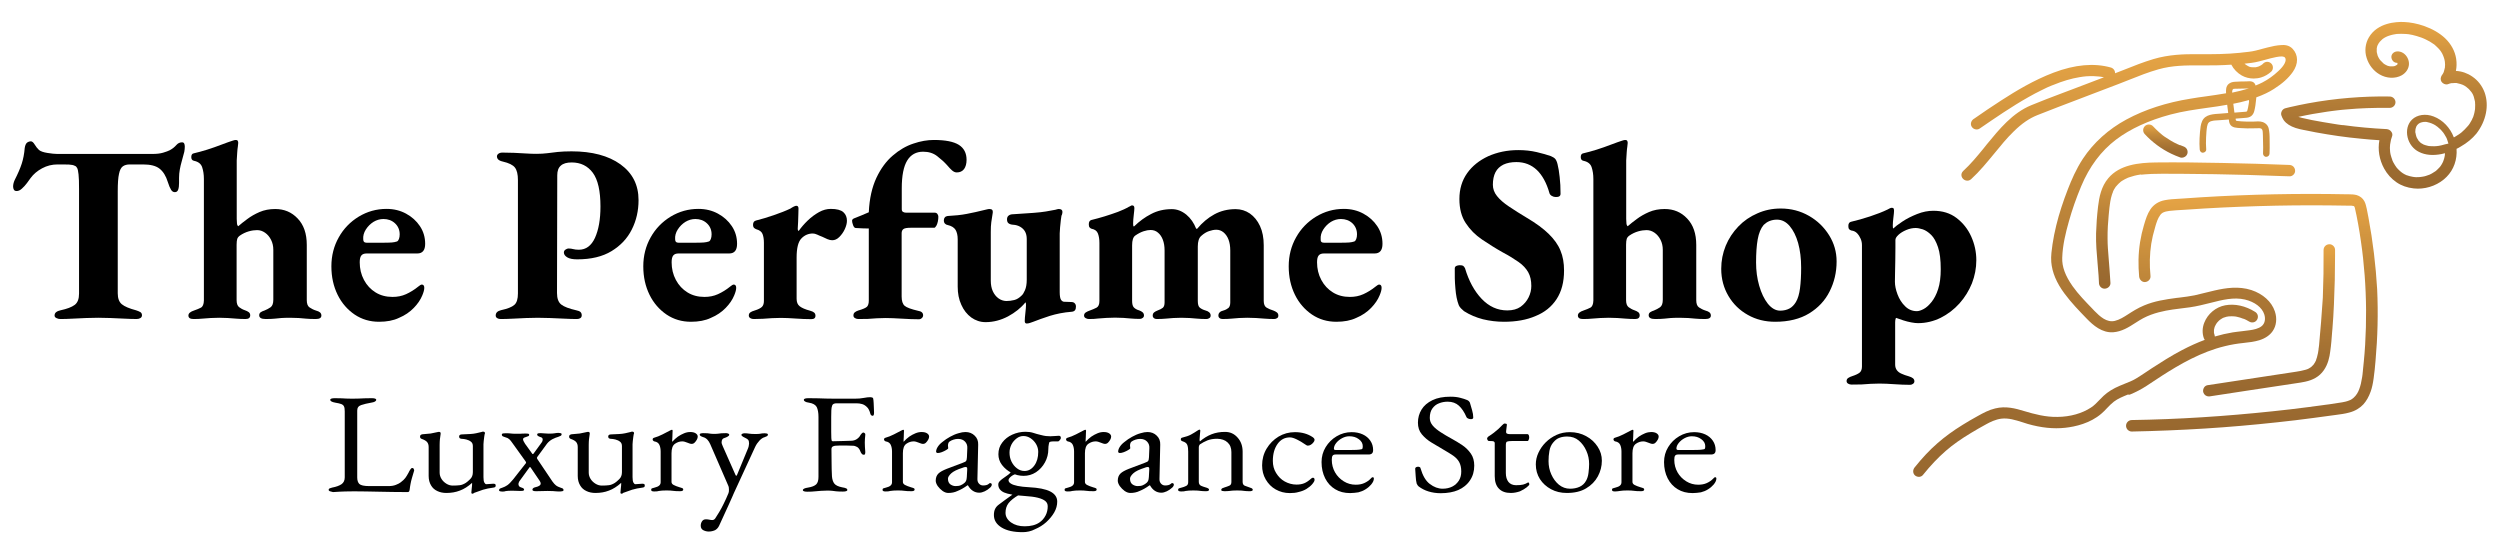 <svg xml:space="preserve" style="enable-background:new 0 0 2002.2 443.7;" viewBox="0 0 2002.2 443.7" y="0px" x="0px" xmlns:xlink="http://www.w3.org/1999/xlink" xmlns="http://www.w3.org/2000/svg" id="Layer_1" version="1.1">
<style type="text/css">
	.st0{fill:url(#SVGID_1_);}
	.st1{fill:url(#SVGID_00000140699485644057900480000017046938167405857957_);}
	.st2{fill:url(#SVGID_00000077300491713553350550000009973612692146381478_);}
	.st3{fill:url(#SVGID_00000078031559638157537750000014846584845246711949_);}
	.st4{fill:url(#SVGID_00000059277669526513394410000009983234179502498438_);}
	.st5{fill:url(#SVGID_00000150089743052101385850000004512244189830469815_);}
</style>
<g>
	<g>
		<path d="M48.3,255.5c-0.9,0-2-0.2-3-0.7c-1.1-0.5-1.6-1.2-1.6-2.1c0-1.2,0.5-2.2,1.4-2.8c0.9-0.7,2.1-1.1,3.4-1.4
			c5.1-1.1,8.9-2.5,11.3-4.3c2.4-1.8,3.5-4.8,3.5-9.1v-83.7c0-5.3-0.1-9.2-0.4-11.7c-0.3-2.5-0.6-4.2-1.1-5.1
			c-0.5-0.9-1-1.5-1.7-1.7c-1.2-0.7-2.8-1-4.8-1.1c-2-0.1-3.5-0.1-4.8-0.1h-4.5c-4.3,0-8.4,1-12.3,3.1c-3.9,2.1-6.9,4.7-9.2,7.8
			c-0.7,0.9-1.7,2.3-2.9,4c-1.3,1.7-2.6,3.2-4.1,4.5c-1.4,1.3-2.8,1.9-4.2,1.9c-1.1,0-1.8-0.4-2.2-1.1c-0.4-0.7-0.6-1.6-0.6-2.5
			c0-1.6,0.4-3.3,1.2-5.1c2.6-5.1,4.5-9.5,5.7-13.2c1.2-3.7,2-7.8,2.4-12.6c0.3-2,0.9-3.4,1.8-4.2c0.9-0.7,2-1.1,3.2-1.1
			c0.9,0,2,0.9,3,2.6c1.1,1.8,2.2,3.2,3.4,4.3c1.3,1.1,3.6,1.9,6.8,2.4c3.2,0.5,5.8,0.8,7.8,0.8h76.2c3.4,0,6.2-0.3,8.6-1
			c2.4-0.7,4.2-1.4,5.4-2c2.2-1.2,3.9-2.6,5.2-4.1c1.3-1.5,2.8-2.2,4.6-2.2c0.8,0,1.4,0.3,1.7,0.9c0.3,0.6,0.5,1.5,0.5,2.5
			c0,0.5,0,1.2-0.1,2c-0.1,0.8-0.2,1.6-0.3,2.2c-0.7,2.6-1.4,5-2,7.4c-0.7,2.4-1.2,4.6-1.6,6.8c-0.4,2.2-0.6,4.4-0.6,6.7v4.1
			c0,2.2-0.2,3.9-0.7,5.3c-0.5,1.4-1.4,2-2.7,2c-1.2,0-2.2-0.6-3-1.9c-0.8-1.3-1.7-3.3-2.6-6.2c-1.5-4.9-3.7-8.4-6.6-10.7
			c-2.9-2.3-7.3-3.4-13.3-3.4h-10.5c-2.3,0-4.2,0.5-5.6,1.5c-1.4,1-2.5,3-3.1,6.1c-0.7,3-1,7.7-1,13.9v81.7c0,4.1,1.1,7,3.3,8.8
			c2.2,1.8,6,3.4,11.3,4.8c1.3,0.4,2.5,0.9,3.4,1.4c0.9,0.5,1.4,1.4,1.4,2.6c0,0.9-0.4,1.7-1.2,2.2c-0.8,0.5-1.8,0.8-3,0.8
			c-3,0-6.3-0.1-10-0.3c-3.7-0.2-7.4-0.4-11.2-0.5c-3.7-0.1-6.9-0.2-9.6-0.2c-2.8,0-6.1,0.1-9.6,0.2c-3.6,0.1-7.2,0.3-10.7,0.5
			C54.8,255.4,51.4,255.5,48.3,255.5z"></path>
		<path d="M155,255.5c-2.7,0-4.1-0.9-4.1-2.8c0-1.8,1.6-3.1,4.7-4.1c2-0.7,3.8-1.4,5.3-2.2c1.5-0.8,2.3-2.7,2.4-5.7v-97.3
			c0-3.7-0.5-6.8-1.4-9.5c-0.9-2.7-3.1-4.4-6.5-5.1c-1.5-0.3-2.2-1.3-2.2-3c0-1.8,0.7-2.8,2-3c3.1-0.7,6.7-1.7,10.6-2.9
			c4-1.3,7.9-2.6,11.7-4.1c3.8-1.4,6.7-2.5,8.7-3.1c1.1-0.4,2-0.6,2.6-0.6c0.8,0,1.4,0.2,1.6,0.7c0.3,0.5,0.4,1,0.4,1.7
			c0,0.7-0.1,1.7-0.3,2.9c-0.2,1.3-0.4,2.8-0.5,4.7c-0.1,1.8-0.3,4-0.4,6.4v46.8c0,1.4,0.1,2.6,0.2,3.7c0.1,1.1,0.5,1.8,1,2.2
			c2-1.8,4.5-3.7,7.3-5.8c2.8-2.1,6.1-4,9.8-5.6c3.7-1.6,7.9-2.4,12.5-2.4c7.2,0,13.2,2.5,18,7.6c4.9,5.1,7.3,12.1,7.3,21.2v44.2
			c0,2.8,0.7,4.8,2.2,5.8c1.5,1,3.2,1.9,5.1,2.5c1.5,0.4,2.6,0.9,3.3,1.5c0.7,0.6,1.1,1.5,1.1,2.5c0,1.9-1.5,2.8-4.5,2.8
			c-3.2,0-5.9-0.1-7.9-0.3s-4-0.4-5.8-0.5c-1.8-0.1-4.2-0.2-7-0.2c-3,0-5.3,0.1-6.9,0.2c-1.6,0.1-3.3,0.3-5.1,0.5
			c-1.8,0.2-4.3,0.3-7.5,0.3c-3.4,0-5.1-1-5.1-3c0-1.1,0.4-1.9,1.3-2.5c0.9-0.6,1.9-1,2.9-1.3c1.8-0.7,3.4-1.6,4.9-2.6
			c1.5-1.1,2.2-3.1,2.2-6.1v-39.9c0-3-0.6-5.6-1.8-8c-1.2-2.4-2.8-4.3-4.8-5.7c-2-1.4-4.1-2.1-6.4-2.1c-2,0-4.3,0.3-6.7,1
			c-2.4,0.7-4.8,1.8-7.1,3.4c-1.1,0.8-1.8,1.7-2.1,2.7c-0.3,1-0.5,2.5-0.5,4.6v44.4c0,2.7,0.7,4.6,2,5.6c1.3,1,2.9,1.9,4.7,2.5
			c1.2,0.4,2.2,0.9,3,1.5c0.8,0.6,1.2,1.5,1.2,2.5c0,2-1.2,3-3.7,3c-2.7,0-5.2-0.1-7.6-0.3c-2.4-0.2-4.6-0.4-6.7-0.5
			c-2.1-0.1-4.4-0.2-6.8-0.2c-2.3,0-4.6,0.1-6.8,0.2c-2.2,0.1-4.5,0.3-6.8,0.5C160.2,255.4,157.7,255.5,155,255.5z"></path>
		<path d="M303.6,257.7c-7.3,0-13.8-1.9-19.6-5.8c-5.7-3.9-10.3-9.1-13.6-15.8c-3.3-6.7-5-14.3-5-22.8c0-8.5,2-16.3,5.9-23.2
			c3.9-7,9.3-12.5,16-16.6c6.8-4.1,14.2-6.2,22.3-6.2c5.8,0,11,1.3,15.6,3.8c4.6,2.5,8.3,5.8,11.1,10c2.8,4.2,4.2,8.9,4.2,14.2
			c0,5.1-2.1,7.7-6.3,7.7h-40.6c-1.9,0-3.3,0.5-4.2,1.6c-0.9,1.1-1.3,2.9-1.3,5.5c0,5.1,1.1,9.8,3.4,14.1c2.3,4.3,5.4,7.6,9.3,10
			c3.9,2.4,8.4,3.6,13.6,3.6c3.9,0,7.5-0.7,10.8-2.2c3.3-1.5,6.6-3.5,9.8-6.1c0.5-0.4,1-0.8,1.5-1.1c0.5-0.3,0.9-0.5,1.3-0.5
			c1.3,0,2,0.9,2,2.6c0,1.5-0.5,3.5-1.6,6.1c-1.4,3.4-3.6,6.7-6.8,10c-3.2,3.3-7.1,6-11.9,8C315.1,256.7,309.7,257.7,303.6,257.7z
			 M293.7,194.4h12.2c3.8,0,6.4-0.1,7.9-0.2c1.5-0.1,2.8-0.4,4.1-0.8c0.7-0.3,1.2-0.9,1.6-2c0.4-1.1,0.6-2.3,0.6-3.7
			c0-3.6-1.3-6.6-3.8-8.9c-2.5-2.3-5.6-3.4-9.2-3.4c-2.8,0-5.5,0.8-8,2.3c-2.5,1.6-4.5,3.6-6.1,6.1c-1.6,2.5-2.3,5.1-2.1,7.8
			C290.9,193.5,291.8,194.4,293.7,194.4z"></path>
		<path d="M401,255.5c-1.1,0-2-0.2-2.8-0.7c-0.8-0.5-1.2-1.2-1.2-2.1c0-2.2,1.4-3.6,4.3-4.3c5.1-1.1,8.7-2.5,10.6-4.2
			c2-1.7,2.9-4.8,2.9-9.2v-90.8c0-4.6-0.8-7.9-2.4-10c-1.6-2.1-4.9-3.7-9.7-4.8c-1.8-0.4-3-1-3.7-1.7c-0.7-0.7-1-1.6-1-2.5
			c0-0.8,0.4-1.5,1.2-2.1c0.8-0.6,1.9-0.9,3.2-0.9c3.1,0,6.2,0.1,9.4,0.2c3.2,0.1,6.3,0.3,9.3,0.5c3,0.2,5.9,0.3,8.6,0.3
			c3.2,0,6.1-0.2,8.6-0.5c2.5-0.3,5.3-0.7,8.3-1c3-0.3,6.7-0.5,11.1-0.5c16.5,0,29.6,3.5,39.2,10.4c9.7,7,14.5,16.5,14.5,28.7
			c0,8.5-1.8,16.4-5.4,23.5c-3.6,7.2-9,12.9-16.2,17.3c-7.2,4.4-16.4,6.6-27.5,6.6c-3.5,0-6.2-0.5-8-1.6c-1.8-1.1-2.7-2.4-2.7-3.9
			c0-0.9,0.4-1.7,1.3-2.3c0.9-0.6,1.7-0.9,2.3-0.9c1.5,0,2.8,0.2,3.9,0.5c1.1,0.3,2.6,0.5,4.5,0.5c5.7,0,10-3.2,12.9-9.5
			c2.9-6.4,4.4-14.7,4.4-25.1c0-12.4-2-21.4-6.1-27c-4.1-5.5-9.7-8.3-17-8.3c-3.8,0-6.7,0.8-8.6,2.5c-2,1.7-2.9,4.3-2.9,7.8
			l-0.2,94.3c0,4.3,1.1,7.4,3.4,9.2c2.3,1.8,6.3,3.3,12,4.6c1.5,0.3,2.6,0.7,3.3,1.3c0.7,0.6,1.1,1.5,1.1,2.7c0,0.9-0.3,1.7-1,2.2
			c-0.7,0.5-1.6,0.8-2.8,0.8c-3,0-6.4-0.1-10.2-0.3c-3.9-0.2-7.7-0.4-11.5-0.5c-3.8-0.1-7-0.2-9.7-0.2c-2.8,0-5.9,0.1-9.3,0.2
			c-3.4,0.1-6.9,0.3-10.4,0.5C407.2,255.4,403.9,255.5,401,255.5z"></path>
		<path d="M553.4,257.7c-7.3,0-13.8-1.9-19.6-5.8c-5.7-3.9-10.3-9.1-13.6-15.8c-3.3-6.7-5-14.3-5-22.8c0-8.5,2-16.3,5.9-23.2
			c3.9-7,9.3-12.5,16-16.6c6.8-4.1,14.2-6.2,22.3-6.2c5.8,0,11,1.3,15.6,3.8c4.6,2.5,8.3,5.8,11.1,10c2.8,4.2,4.2,8.9,4.2,14.2
			c0,5.1-2.1,7.7-6.3,7.7h-40.6c-1.9,0-3.3,0.5-4.2,1.6c-0.9,1.1-1.3,2.9-1.3,5.5c0,5.1,1.1,9.8,3.4,14.1c2.3,4.3,5.4,7.6,9.3,10
			c3.9,2.4,8.4,3.6,13.6,3.6c3.9,0,7.5-0.7,10.8-2.2c3.3-1.5,6.6-3.5,9.8-6.1c0.5-0.4,1-0.8,1.5-1.1c0.5-0.3,0.9-0.5,1.3-0.5
			c1.3,0,2,0.9,2,2.6c0,1.5-0.5,3.5-1.6,6.1c-1.4,3.4-3.6,6.7-6.8,10c-3.2,3.3-7.1,6-11.9,8C564.9,256.7,559.5,257.7,553.4,257.7z
			 M543.5,194.4h12.2c3.8,0,6.4-0.1,7.9-0.2c1.5-0.1,2.8-0.4,4.1-0.8c0.7-0.3,1.2-0.9,1.6-2c0.4-1.1,0.6-2.3,0.6-3.7
			c0-3.6-1.3-6.6-3.8-8.9c-2.5-2.3-5.6-3.4-9.2-3.4c-2.8,0-5.5,0.8-8,2.3c-2.5,1.6-4.5,3.6-6.1,6.1c-1.6,2.5-2.3,5.1-2.1,7.8
			C540.7,193.5,541.6,194.4,543.5,194.4z"></path>
		<path d="M603.7,255.5c-1.1,0-2-0.2-2.8-0.7c-0.8-0.5-1.2-1.2-1.2-2.1c0-1.1,0.4-1.9,1.2-2.5c0.8-0.6,2-1.1,3.4-1.5c3-0.9,5-2,6-3
			c1-1.1,1.5-2.6,1.5-4.7v-46.6c0-2.8-0.4-5.2-1.1-7c-0.7-1.8-2.4-3.1-5-3.8c-0.7-0.3-1.3-0.6-1.8-1.1c-0.5-0.5-0.8-1.3-0.8-2.5
			c0-1.9,0.8-3,2.4-3.4c4.3-1.1,9.1-2.5,14.3-4.3c5.2-1.8,9.6-3.5,13.3-5.3c0.7-0.5,1.5-1,2.5-1.5c1-0.5,1.7-0.7,2.1-0.7
			c1.2,0,1.8,0.7,1.8,2.2c0,0.7,0,2.1-0.1,4.2c-0.1,2.1-0.1,4.2-0.2,6.4c-0.1,2.2-0.2,4-0.3,5.5c0,1.2,0.3,1.8,0.8,1.8
			c2-2.8,4.4-5.6,7.2-8.3c2.8-2.7,5.8-4.9,9-6.7c3.2-1.8,6.4-2.6,9.5-2.6c4.7,0,8.1,0.9,10,2.6c2,1.8,2.9,4.1,2.9,6.9
			c0,2-0.6,4.3-1.7,6.7c-1.1,2.4-2.6,4.5-4.4,6.3c-1.8,1.8-3.7,2.6-5.7,2.6c-1.2,0-2.5-0.3-3.9-0.9c-1.4-0.6-2.7-1.2-4.1-1.9
			c-1.4-0.5-2.7-1.1-4-1.7c-1.3-0.6-2.5-0.9-3.5-0.9c-3.5,0-6.6,1.3-9.1,3.9c-2.6,2.6-3.9,7.7-3.9,15.4v33c0,2.7,0.8,4.7,2.5,6
			c1.7,1.3,4.4,2.5,8.2,3.5c1.5,0.4,2.6,0.9,3.3,1.5c0.7,0.6,1.1,1.5,1.1,2.5c0,1.9-1.1,2.8-3.4,2.8c-4.1,0-8.2-0.2-12.6-0.5
			c-4.3-0.3-8.2-0.5-11.8-0.5c-2.3,0-4.6,0.1-7,0.2c-2.4,0.1-4.8,0.3-7.3,0.5C609,255.4,606.4,255.5,603.7,255.5z"></path>
		<path d="M687.5,255.5c-0.9,0-1.9-0.2-2.7-0.7c-0.9-0.5-1.3-1.2-1.3-2.1c0-1.1,0.3-1.9,1-2.5c0.7-0.6,1.6-1.1,2.8-1.5
			c3.8-1.1,6.1-2.1,7.1-3.1c0.9-1,1.4-2.6,1.4-4.8v-57.8c-1.4,0-2.9,0-4.7-0.1c-1.8-0.1-3.7-0.2-5.9-0.3c-0.8-0.1-1.5-0.9-2-2.3
			c-0.5-1.4-0.8-2.6-0.8-3.5c0-0.5,0.2-1,0.6-1.3c0.4-0.3,0.8-0.6,1.2-0.7c1.8-0.7,3.6-1.4,5.5-2.2c1.9-0.8,3.9-1.7,6.1-2.6
			c0.5-11,2.6-20.1,6.1-27.6c3.5-7.4,7.9-13.4,13.1-17.8c5.2-4.5,10.7-7.7,16.5-9.6c5.8-2,11.3-2.9,16.4-2.9c9.2,0,15.8,1.3,20,3.9
			c4.1,2.6,6.2,6.6,6.2,12c0,3.1-0.7,5.6-2,7.4c-1.4,1.8-3.3,2.7-5.9,2.7c-1.2,0-2.4-0.5-3.7-1.6c-1.2-1.1-2.5-2.4-3.9-4.1
			c-2.3-2.6-5-5-8.1-7.4c-3.1-2.4-6.8-3.5-11.2-3.5c-5.5,0-9.8,2.3-12.7,7c-2.9,4.7-4.4,12.1-4.4,22.4v16.6c0,1.1,0.3,1.8,1,2.2
			c0.7,0.4,1.4,0.6,2.2,0.6h22.9c1.1,0,1.9,0.3,2.4,1c0.5,0.7,0.8,1.4,0.8,2.2c0,1.2-0.1,2.5-0.4,3.9c-0.3,1.4-0.7,2.5-1.2,3.4
			c-0.7,1.1-1.2,1.6-1.6,1.6h-18.7c-3,0-5,0.3-6,1c-1,0.7-1.5,1.8-1.5,3.4v50.7c0,3.5,0.8,6,2.4,7.4c1.6,1.4,5.2,2.7,10.7,4
			c2.7,0.4,4.1,1.6,4.1,3.6c0,0.8-0.3,1.6-1,2.2c-0.7,0.7-1.5,1-2.4,1c-4.1,0-8.6-0.2-13.7-0.5c-5.1-0.3-9.4-0.5-12.9-0.5
			c-2.3,0-4.6,0.1-7,0.2c-2.4,0.1-4.8,0.3-7.3,0.5C692.8,255.4,690.2,255.5,687.5,255.5z"></path>
		<path d="M822.3,259.1c-1.1,0-1.6-0.7-1.6-2c0-1.6,0.2-3.8,0.5-6.5c0.3-2.7,0.5-4.8,0.5-6.3c0-0.5,0-1-0.1-1.4
			c-0.1-0.4-0.2-0.7-0.3-0.8c-3.6,4.5-8.3,8.2-14,11.3c-5.7,3-11.7,4.6-18,4.6c-4.2,0-8-1.3-11.4-3.7c-3.4-2.5-6.1-5.9-8-10.2
			c-2-4.3-2.9-9.2-2.9-14.6v-37.9c0-3.1-0.6-5.6-1.7-7.5c-1.2-1.9-3.3-3.2-6.4-3.9c-0.8-0.1-1.5-0.5-2.1-1.1s-0.9-1.5-0.9-2.7
			c0-0.9,0.3-1.7,0.8-2.3c0.5-0.6,1.3-1,2.2-1.1c5.7-0.3,10.8-0.8,15.4-1.7c4.6-0.9,9.3-1.9,14-3.1c0.7-0.1,1.4-0.3,2.1-0.5
			c0.7-0.2,1.5-0.3,2.1-0.3c1.9,0,2.8,0.9,2.6,2.8c-0.5,3.1-0.9,5.7-1.2,7.8c-0.3,2.1-0.4,4.7-0.4,7.8v38.9c0,3.2,0.5,6.1,1.6,8.5
			c1.1,2.4,2.6,4.3,4.5,5.7c1.9,1.4,4,2.1,6.3,2.2c2.2,0,4.3-0.3,6.4-0.8c2.1-0.5,4.1-1.8,6-3.7c0.8-0.7,1.7-2.1,2.6-4.2
			c0.9-2.1,1.4-4.9,1.4-8.4v-32.6c0-2.4-0.5-4.4-1.4-6c-0.9-1.6-2.2-2.8-3.9-3.8c-1.6-0.9-3.5-1.5-5.7-1.6c-1.5-0.1-2.7-0.5-3.5-1.1
			c-0.9-0.6-1.3-1.7-1.3-3.3c0-1.3,0.5-2.4,1.4-3c0.9-0.7,2.1-1,3.4-1c6.9-0.4,12.4-0.8,16.4-1.1c4.1-0.3,7.4-0.7,9.9-1.1
			c2.6-0.4,5.1-0.9,7.7-1.4c0.4-0.1,0.9-0.3,1.4-0.4c0.5-0.1,0.9-0.2,1.2-0.2c2,0,3,0.8,3,2.4c0,0.4-0.1,0.9-0.2,1.4
			c-0.1,0.5-0.3,1.1-0.6,1.6c-0.1,0.5-0.3,1.7-0.5,3.5c-0.2,1.8-0.4,3.8-0.6,5.8c-0.2,2-0.3,3.7-0.3,4.9v47c0,3.1,0.4,5.2,1.1,6.2
			c0.7,1,1.6,1.5,2.5,1.5c0.7,0,1.7,0,3,0.1c1.3,0.1,2.2,0.1,2.6,0.1c1.2,0,2.2,0.3,2.8,1c0.7,0.7,1,1.6,1,2.6
			c0,1.2-0.2,2.2-0.7,2.9c-0.5,0.7-1.4,1.2-2.7,1.3c-6.5,0.5-12.3,1.7-17.5,3.3c-5.2,1.7-9.7,3.3-13.5,4.8c-0.8,0.3-1.7,0.6-2.6,0.9
			C824,258.9,823.1,259.1,822.3,259.1z"></path>
		<path d="M872.2,255.5c-0.9,0-1.9-0.2-2.7-0.7c-0.9-0.5-1.3-1.2-1.3-2.1c0-1.1,0.5-1.9,1.4-2.5c0.9-0.6,2-1.1,3.2-1.5
			c2-0.7,3.8-1.5,5.4-2.3c1.6-0.9,2.3-2.7,2.3-5.4v-46.4c0-3-0.4-5.5-1.2-7.6c-0.8-2.1-2.5-3.3-5.1-3.8c-0.5-0.1-1-0.5-1.5-1
			c-0.5-0.5-0.7-1.4-0.7-2.6c0-1.9,0.7-3,2-3.4c3.4-0.8,6.9-1.8,10.6-2.9c3.7-1.1,7.3-2.4,10.7-3.6c3.4-1.3,6.5-2.7,9-4.2
			c0.4-0.1,0.8-0.3,1.2-0.6c0.4-0.3,0.8-0.4,1.2-0.4c1.2,0,1.8,0.7,1.8,2.2c0,1.1-0.2,2.9-0.5,5.5c-0.3,2.6-0.5,4.8-0.5,6.7
			c0,1.4,0.1,2.2,0.4,2.4h0.4c4.2-4.1,8.7-7.4,13.6-9.9c4.9-2.6,10.4-3.9,16.6-3.9c4.2,0,8,1.5,11.6,4.4c3.5,2.9,6.1,6.7,7.9,11.3
			h0.8c4.1-4.9,8.6-8.7,13.7-11.5c5.1-2.8,10.8-4.2,17.1-4.2c4.2,0,8,1.2,11.4,3.5c3.4,2.4,6.1,5.7,8.1,10c2,4.3,3,9.5,3,15.4v44.6
			c0,2.7,0.8,4.5,2.3,5.4c1.6,0.9,3.3,1.7,5.4,2.3c1.1,0.4,2,0.9,2.8,1.5s1.2,1.5,1.2,2.5c0,1-0.3,1.7-1,2.1
			c-0.7,0.5-1.5,0.7-2.4,0.7c-2.7,0-5.2-0.1-7.6-0.3c-2.4-0.2-4.7-0.4-6.9-0.5c-2.2-0.1-4.6-0.2-7-0.2c-2.3,0-4.5,0.1-6.5,0.2
			c-2,0.1-4.1,0.3-6.1,0.5c-2,0.2-4.4,0.3-7.1,0.3c-0.9,0-1.8-0.2-2.4-0.7c-0.7-0.5-1-1.2-1-2.1c0-1.1,0.4-2,1.1-2.6
			c0.7-0.7,1.7-1.1,2.9-1.4c1.8-0.5,3.1-1.3,4.1-2.1c0.9-0.9,1.4-2.3,1.4-4.4v-41.6c0-3.4-0.5-6.3-1.4-8.7c-0.9-2.4-2.3-4.4-4-5.8
			c-1.7-1.4-3.6-2.1-5.8-2.1c-1.8,0-3.7,0.4-5.8,1.1c-2.1,0.7-4.2,2-6.2,3.8c-1.9,1.6-2.8,4.5-2.8,8.5v43.6c0,2.7,0.5,4.5,1.6,5.4
			c1.1,0.9,2.6,1.7,4.7,2.3c1.1,0.3,2,0.7,2.8,1.4c0.8,0.7,1.2,1.6,1.2,2.6c0,1-0.4,1.7-1.1,2.1c-0.7,0.5-1.5,0.7-2.3,0.7
			c-2.7,0-5.1-0.1-7.3-0.3c-2.2-0.2-4.2-0.4-6.2-0.5c-2-0.1-4.2-0.2-6.6-0.2c-2.3,0-4.4,0.1-6.4,0.2c-2,0.1-4,0.3-6.1,0.5
			c-2.1,0.2-4.5,0.3-7.2,0.3c-0.8,0-1.6-0.2-2.2-0.7c-0.7-0.5-1-1.2-1-2.1c0-1.1,0.4-1.9,1.1-2.5c0.7-0.6,1.7-1.1,2.7-1.5
			c1.9-0.7,3.3-1.4,4.3-2.2c0.9-0.8,1.4-2.2,1.4-4.3v-41.6c0-3.4-0.5-6.2-1.4-8.6c-0.9-2.4-2.2-4.3-3.9-5.7
			c-1.6-1.4-3.6-2.1-5.9-2.1c-1.6,0-3.5,0.3-5.6,1c-2.1,0.7-4.3,1.8-6.6,3.4c-1.8,1.2-2.6,3.9-2.6,7.9v44.4c0,2.4,0.4,4.2,1.3,5.2
			c0.9,1,2.3,1.9,4.4,2.5c1.1,0.4,2,0.9,2.7,1.5c0.7,0.6,1.1,1.5,1.1,2.5c0,0.8-0.3,1.5-1,2c-0.7,0.5-1.4,0.8-2.2,0.8
			c-2.7,0-5.1-0.1-7.2-0.3c-2.1-0.2-4.1-0.4-6.1-0.5c-2-0.1-4.2-0.2-6.6-0.2c-2.3,0-4.6,0.1-6.8,0.2c-2.2,0.1-4.5,0.3-6.9,0.5
			C877.4,255.4,874.9,255.5,872.2,255.5z"></path>
		<path d="M1070.3,257.7c-7.3,0-13.8-1.9-19.6-5.8c-5.7-3.9-10.3-9.1-13.6-15.8c-3.3-6.7-5-14.3-5-22.8c0-8.5,2-16.3,5.9-23.2
			c3.9-7,9.3-12.5,16-16.6c6.8-4.1,14.2-6.2,22.3-6.2c5.8,0,11,1.3,15.6,3.8c4.6,2.5,8.3,5.8,11.1,10c2.8,4.2,4.2,8.9,4.2,14.2
			c0,5.1-2.1,7.7-6.3,7.7h-40.6c-1.9,0-3.3,0.5-4.2,1.6c-0.9,1.1-1.3,2.9-1.3,5.5c0,5.1,1.1,9.8,3.4,14.1c2.3,4.3,5.4,7.6,9.3,10
			c3.9,2.4,8.4,3.6,13.6,3.6c3.9,0,7.5-0.7,10.8-2.2c3.3-1.5,6.6-3.5,9.8-6.1c0.5-0.4,1-0.8,1.5-1.1c0.5-0.3,0.9-0.5,1.3-0.5
			c1.3,0,2,0.9,2,2.6c0,1.5-0.5,3.5-1.6,6.1c-1.4,3.4-3.6,6.7-6.8,10c-3.2,3.3-7.1,6-11.9,8C1081.8,256.7,1076.4,257.7,1070.3,257.7
			z M1060.4,194.4h12.2c3.8,0,6.4-0.1,7.9-0.2c1.5-0.1,2.8-0.4,4.1-0.8c0.7-0.3,1.2-0.9,1.6-2c0.4-1.1,0.6-2.3,0.6-3.7
			c0-3.6-1.3-6.6-3.7-8.9c-2.5-2.3-5.6-3.4-9.2-3.4c-2.8,0-5.5,0.8-8,2.3c-2.5,1.6-4.5,3.6-6.1,6.1c-1.6,2.5-2.3,5.1-2.1,7.8
			C1057.5,193.5,1058.5,194.4,1060.4,194.4z"></path>
		<path d="M1204.5,257.7c-5.8,0-11.4-0.7-16.8-2c-5.4-1.4-10.5-3.5-15.2-6.5c-0.8-0.7-1.6-1.4-2.4-2.2c-0.8-0.8-1.4-1.7-1.8-2.6
			c-1.4-3.6-2.3-8.1-2.7-13.4c-0.5-5.3-0.6-10.6-0.5-16c0-0.9,0.4-1.6,1.2-2c0.8-0.4,1.8-0.6,2.8-0.6c1.4,0,2.3,0.2,2.7,0.5
			c0.5,0.3,1,1,1.5,1.9c3,10.1,7.4,18.3,13.3,24.5c5.9,6.2,12.7,9.3,20.6,9.3c4.3,0,7.9-1,10.6-2.9c2.8-2,4.9-4.5,6.4-7.5
			c1.5-3,2.2-6.1,2.2-9.2c0-4.3-0.8-8-2.5-11c-1.7-3-4.2-5.7-7.6-8.1c-3.4-2.4-7.7-5.1-13-7.9c-5.7-3.2-11.2-6.7-16.4-10.2
			c-5.3-3.6-9.6-7.9-13-13.1c-3.4-5.1-5.1-11.6-5.1-19.3c0-8,2.1-14.9,6.2-20.7c4.1-5.8,9.8-10.3,16.9-13.6
			c7.2-3.2,15.2-4.9,24.1-4.9c5.1,0,10,0.5,14.7,1.6c4.7,1.1,8.4,2.2,11.3,3.2c1.6,0.7,2.8,1.4,3.5,2.2c0.7,0.8,1.4,2.2,1.9,4.3
			c0.7,2.8,1.3,6.3,1.7,10.3c0.5,4.1,0.7,8.5,0.7,13.4c0,1.8-1.2,2.6-3.7,2.6c-1.2,0-2.3-0.3-3.3-0.9c-1-0.6-1.7-1.4-1.9-2.3
			c-2.3-8.1-5.7-14.3-10.1-18.5c-4.5-4.2-9.9-6.3-16.4-6.3c-4.1,0-7.5,0.7-10.3,2c-2.8,1.4-5,3.4-6.4,6.1c-1.4,2.7-2.1,6.1-2.1,10.1
			c0,3.2,1.1,6.3,3.3,9c2.2,2.8,5.4,5.6,9.6,8.4c4.2,2.8,9,5.9,14.4,9.1c7.3,4.3,13.1,8.6,17.4,12.8c4.3,4.2,7.5,8.6,9.4,13.3
			c2,4.7,2.9,10,2.9,16.1c0,9.2-2,16.8-6,22.9c-4,6.1-9.6,10.6-16.8,13.5C1222.7,256.2,1214.2,257.7,1204.5,257.7z"></path>
		<path d="M1267.8,255.5c-2.7,0-4.1-0.9-4.1-2.8c0-1.8,1.6-3.1,4.7-4.1c2-0.7,3.8-1.4,5.3-2.2c1.5-0.8,2.3-2.7,2.4-5.7v-97.3
			c0-3.7-0.5-6.8-1.4-9.5c-0.9-2.7-3.1-4.4-6.5-5.1c-1.5-0.3-2.2-1.3-2.2-3c0-1.8,0.7-2.8,2-3c3.1-0.7,6.7-1.7,10.6-2.9
			c4-1.3,7.9-2.6,11.7-4.1c3.8-1.4,6.7-2.5,8.7-3.1c1.1-0.4,2-0.6,2.6-0.6c0.8,0,1.3,0.2,1.6,0.7c0.3,0.5,0.4,1,0.4,1.7
			c0,0.7-0.1,1.7-0.3,2.9c-0.2,1.3-0.4,2.8-0.5,4.7c-0.1,1.8-0.3,4-0.4,6.4v46.8c0,1.4,0.1,2.6,0.2,3.7c0.1,1.1,0.5,1.8,1,2.2
			c2-1.8,4.5-3.7,7.3-5.8c2.8-2.1,6.1-4,9.8-5.6c3.7-1.6,7.9-2.4,12.5-2.4c7.2,0,13.2,2.5,18,7.6c4.9,5.1,7.3,12.1,7.3,21.2v44.2
			c0,2.8,0.7,4.8,2.2,5.8c1.5,1,3.2,1.9,5.1,2.5c1.5,0.4,2.6,0.9,3.3,1.5c0.7,0.6,1.1,1.5,1.1,2.5c0,1.9-1.5,2.8-4.5,2.8
			c-3.2,0-5.9-0.1-7.9-0.3c-2-0.2-4-0.4-5.8-0.5c-1.8-0.1-4.2-0.2-7-0.2c-3,0-5.3,0.1-6.9,0.2c-1.6,0.1-3.3,0.3-5.1,0.5
			c-1.8,0.2-4.3,0.3-7.5,0.3c-3.4,0-5.1-1-5.1-3c0-1.1,0.4-1.9,1.3-2.5c0.9-0.6,1.9-1,2.9-1.3c1.8-0.7,3.4-1.6,4.9-2.6
			c1.5-1.1,2.2-3.1,2.2-6.1v-39.9c0-3-0.6-5.6-1.8-8c-1.2-2.4-2.8-4.3-4.8-5.7c-2-1.4-4.1-2.1-6.4-2.1c-2,0-4.3,0.3-6.7,1
			c-2.4,0.7-4.8,1.8-7.1,3.4c-1.1,0.8-1.8,1.7-2.1,2.7c-0.3,1-0.5,2.5-0.5,4.6v44.4c0,2.7,0.7,4.6,2,5.6c1.4,1,2.9,1.9,4.7,2.5
			c1.2,0.4,2.2,0.9,3,1.5c0.8,0.6,1.2,1.5,1.2,2.5c0,2-1.2,3-3.6,3c-2.7,0-5.2-0.1-7.6-0.3c-2.4-0.2-4.6-0.4-6.7-0.5
			c-2.1-0.1-4.4-0.2-6.8-0.2c-2.3,0-4.6,0.1-6.8,0.2c-2.2,0.1-4.5,0.3-6.8,0.5C1273,255.4,1270.5,255.5,1267.8,255.5z"></path>
		<path d="M1421.7,257.7c-8.1,0-15.4-1.8-21.9-5.5c-6.5-3.6-11.7-8.7-15.5-15.1s-5.8-13.7-5.8-21.8c0-6.5,1.2-12.6,3.6-18.5
			c2.4-5.8,5.8-10.9,10.1-15.4c4.3-4.5,9.4-8,15.2-10.5c5.8-2.6,12-3.9,18.7-3.9c8.4,0,15.9,2,22.7,5.9c6.8,3.9,12.1,9.1,16.1,15.5
			c4,6.4,6,13.4,6,21c0,8.7-1.9,16.7-5.6,24c-3.7,7.4-9.2,13.2-16.4,17.6S1432.6,257.7,1421.7,257.7z M1425.7,248.8
			c2.8,0,5.3-0.6,7.4-1.7c2.1-1.1,3.8-2.9,5.2-5.2c1.6-2.7,2.7-6.4,3.3-11.1s0.9-10.2,0.9-16.5c0-7.3-0.8-13.8-2.4-19.6
			c-1.6-5.7-3.9-10.3-6.8-13.7c-2.9-3.4-6.3-5.1-10.2-5.1c-2.2,0-4.1,0.4-5.9,1.1c-1.8,0.7-3.3,1.8-4.7,3.1
			c-2.3,2.7-3.9,6.6-4.8,11.6c-0.9,5-1.3,11.2-1.3,18.5c0,6.5,0.8,12.7,2.5,18.6s4,10.7,6.9,14.4
			C1418.8,246.9,1422.1,248.8,1425.7,248.8z"></path>
		<path d="M1482.9,308c-0.9,0-1.9-0.2-2.7-0.7c-0.9-0.5-1.3-1.2-1.3-2.1c0-1.1,0.4-1.9,1.3-2.5c0.9-0.6,2-1.1,3.3-1.5
			c2.8-0.9,4.8-1.9,6-2.9c1.1-1,1.7-2.6,1.7-4.8v-97.1c0-1.8-0.3-3.4-1-5.1c-0.7-1.6-1.6-3.1-2.8-4.4c-1.2-1.3-2.8-2.1-4.7-2.3
			c-0.8-0.3-1.4-0.6-1.8-1.1c-0.4-0.5-0.6-1.3-0.6-2.5c0-1.1,0.2-1.9,0.6-2.4c0.4-0.5,0.9-0.9,1.6-1c4.7-1.1,9.8-2.5,15.2-4.3
			c5.4-1.8,10.1-3.6,14-5.5c0.5-0.3,1.1-0.6,1.7-0.9c0.6-0.3,1.2-0.5,1.7-0.5c0.8,0,1.3,0.2,1.5,0.7c0.2,0.5,0.3,1,0.3,1.7
			c0,1.1-0.2,2.9-0.5,5.4c-0.3,2.5-0.5,4.6-0.5,6.4c0,1.4,0.1,2.2,0.4,2.4c1.3-1.3,3.7-3.2,7.2-5.5c3.4-2.3,7.4-4.3,11.9-6.1
			c4.5-1.8,8.8-2.6,13-2.6c7.3,0,13.5,1.9,18.6,5.8c5.1,3.9,9,8.8,11.7,14.8c2.7,6,4.1,12.3,4.1,19c0,6.4-1.2,12.5-3.5,18.5
			c-2.4,5.9-5.7,11.3-10,16.1c-4.3,4.8-9.3,8.6-15,11.5c-5.7,2.8-11.8,4.3-18.2,4.3c-1.5,0-3.3-0.2-5.4-0.6
			c-2.1-0.4-4.2-0.9-6.3-1.6c-2.1-0.7-4-1.4-5.8-2c-0.1,0-0.3,0.2-0.4,0.6s-0.2,0.9-0.3,1.4c-0.1,0.5-0.1,1.1-0.1,1.6v33.7
			c0,1.8,0.4,3.2,1.3,4.5c0.9,1.2,2.1,2.2,3.8,2.9c1.6,0.7,3.6,1.5,5.9,2.1c1.4,0.4,2.4,0.9,3.2,1.5c0.8,0.6,1.2,1.5,1.2,2.5
			c0,0.8-0.4,1.5-1.1,2c-0.7,0.5-1.5,0.8-2.3,0.8c-4.1,0-8.3-0.2-12.7-0.5c-4.4-0.3-8.3-0.5-11.9-0.5c-2.3,0-4.6,0.1-7,0.2
			c-2.4,0.1-4.8,0.3-7.3,0.5C1488.2,307.9,1485.6,308,1482.9,308z M1535.2,249.2c1.5,0,3.3-0.6,5.4-1.7c2.1-1.1,4.2-3,6.3-5.6
			c2.1-2.6,3.9-6,5.3-10.3c1.4-4.3,2.1-9.7,2.1-16c0-7.4-0.7-13.3-2.2-17.7c-1.5-4.4-3.3-7.7-5.5-9.8c-2.2-2.2-4.4-3.6-6.6-4.4
			c-2.2-0.7-4.2-1.1-5.8-1.1c-2.4,0-4.9,0.5-7.5,1.6c-2.6,1.1-4.7,2.4-6.3,3.9c-1.6,1.5-2.4,2.8-2.4,4.1c0,1.1,0,3.2,0,6.3
			c0,3.1,0,6.6-0.1,10.3c-0.1,3.8-0.1,7.2-0.2,10.3c-0.1,3.1-0.1,5.3-0.1,6.5c0,3.1,0.7,6.5,2.1,10.2s3.4,6.9,6.1,9.5
			C1528.4,247.9,1531.6,249.2,1535.2,249.2z"></path>
	</g>
	<g>
		<g>
			<path d="M264.1,393.4c-0.6-0.3-0.9-0.6-0.9-1c0-0.7,0.4-1.2,1.2-1.4c0.8-0.3,1.3-0.4,1.6-0.5c3.2-0.6,5.7-1.5,7.5-2.7
				c1.7-1.2,2.6-3,2.6-5.5v-52.8c0-1.8-0.2-3.2-0.6-4c-0.4-0.9-1.2-1.5-2.2-1.9c-1.1-0.4-2.7-0.8-4.7-1.1c-2.7-0.5-4.1-1.2-4.1-2.3
				c0-0.5,0.3-0.8,1-1c0.7-0.2,1.5-0.3,2.6-0.3c2.2,0,4.1,0,5.4,0.1s2.7,0.1,3.9,0.2c1.2,0,2.8,0.1,4.6,0.1c2.1,0,3.9,0,5.4-0.1
				c1.5,0,3-0.1,4.6-0.2c1.6-0.1,3.5-0.1,5.7-0.1c1.1,0,2,0.1,2.6,0.3c0.7,0.2,1,0.5,1,1c0,0.5-0.3,1-1,1.4
				c-0.7,0.4-1.7,0.7-3.1,0.9c-3.1,0.5-5.7,1.2-7.9,1.9c-2.2,0.7-3.2,2.2-3.2,4.4v53.6c0,2.4,0.6,4.1,1.7,5.2
				c1.2,1.1,3.8,1.7,7.9,1.7h15.5c2.2,0,4.2-0.3,5.9-1s3-1.3,3.8-2c1.7-1.3,2.9-2.4,3.7-3.5c0.8-1,1.7-2.6,2.8-4.6
				c0.2-0.5,0.5-1.1,1.1-2c0.5-0.9,1.1-1.4,1.7-1.4c0.5,0,0.9,0.2,1.1,0.7c0.3,0.5,0.4,0.9,0.4,1.4c0,0.1,0,0.2-0.1,0.3
				c0,0.1-0.1,0.2-0.1,0.3c-0.6,2-1.1,3.8-1.6,5.4c-0.5,1.6-0.8,3.1-1.1,4.6c-0.3,1.4-0.5,3-0.7,4.6c-0.1,0.5-0.2,1-0.4,1.4
				c-0.2,0.4-0.6,0.6-1.3,0.6c-4.2,0-8.2,0-12-0.1c-3.8-0.1-7.5-0.1-11-0.2c-3.5,0-6.9-0.1-10.2-0.2c-3.2-0.1-6.5-0.1-9.6-0.1
				c-2.1,0-4.4,0-7.1,0.1c-2.6,0.1-5.9,0.2-9.8,0.5C265.6,393.8,264.7,393.6,264.1,393.4z"></path>
			<path d="M378.4,395.4c-0.6,0-0.9-0.3-0.9-0.9c0-0.8,0.1-1.9,0.3-3.4c0.2-1.5,0.3-2.7,0.3-3.7c0-0.2,0-0.3,0-0.4s0-0.2,0-0.3
				c-3.2,2.9-6.5,5-9.8,6.2c-3.3,1.3-6.9,1.9-10.8,1.9c-2.7,0-5.1-0.5-7.2-1.5c-2.2-1-3.9-2.5-5.1-4.6c-1.2-2-1.9-4.5-1.9-7.5v-23.1
				c0-1.7-0.4-3-1.2-4c-0.8-1-2.2-1.8-4.1-2.5c-0.4-0.1-0.8-0.3-1.1-0.6c-0.3-0.2-0.5-0.6-0.5-1.3c0-0.7,0.2-1.1,0.6-1.4
				s0.8-0.4,1.3-0.5c2.8-0.2,5-0.4,6.6-0.6c1.5-0.3,3.5-0.7,5.8-1.2c0.3-0.1,0.4-0.1,0.6-0.1c0.1,0,0.3,0,0.4,0
				c0.9,0,1.3,0.5,1.2,1.6c-0.3,1.7-0.4,3.2-0.6,4.4c-0.1,1.2-0.2,2.6-0.2,4.4v22.2c0,1.8,0.5,3.5,1.5,5.1c1,1.6,2.3,2.8,3.9,3.8
				c1.6,1,3.3,1.5,5.1,1.5c2.2,0,4.1-0.1,5.7-0.3c1.6-0.2,3.2-0.9,4.8-1.9c0.9-0.6,2.1-1.6,3.5-3c1.4-1.4,2.1-3.2,2.1-5.6v-20.8
				c0-1.6-0.5-2.8-1.6-3.6c-1-0.8-2.2-1.3-3.6-1.7c-1.3-0.3-2.4-0.5-3.2-0.5c-0.7,0-1.4-0.1-1.9-0.4c-0.5-0.3-0.7-0.8-0.7-1.5
				c0-0.7,0.3-1.1,0.8-1.4c0.5-0.2,1.1-0.3,1.8-0.3c2.6-0.1,4.7-0.2,6.4-0.3c1.7-0.1,3.2-0.3,4.6-0.6c1.4-0.3,2.8-0.6,4.3-1
				c0.2-0.1,0.4-0.1,0.6-0.2c0.2,0,0.5-0.1,0.6-0.1c1.1,0,1.6,0.4,1.6,1.3c0,0.1,0,0.2-0.1,0.4c0,0.2-0.1,0.4-0.2,0.6
				c-0.1,0.2-0.2,0.9-0.3,1.9c-0.1,1.1-0.2,2.2-0.4,3.3c-0.1,1.1-0.2,2-0.2,2.6v26.3c0,2,0.2,3.5,0.7,4.4c0.5,0.9,1,1.3,1.6,1.3
				c0.7,0,1.6-0.1,2.9-0.2c1.3-0.1,2.2-0.2,2.8-0.2c0.4,0,0.8,0.1,1.2,0.2c0.4,0.2,0.6,0.6,0.6,1.3c0,0.6-0.2,1-0.5,1.2
				c-0.3,0.2-0.7,0.3-1.2,0.4c-3.2,0.4-6,1-8.4,1.7c-2.3,0.8-4.4,1.5-6.2,2.2c-0.3,0.1-0.6,0.2-1.1,0.4
				C379.2,395.3,378.8,395.4,378.4,395.4z"></path>
			<path d="M402.2,393.7c-0.5,0-1-0.1-1.6-0.2s-0.9-0.4-0.9-0.9c0-0.6,0.3-1.1,0.9-1.4c0.6-0.3,1.3-0.5,1.9-0.7
				c1.2-0.4,2.5-1,3.8-1.9c1.3-0.9,2.8-2.4,4.6-4.6l9.6-12.2c0.6-0.6,0.9-1.1,0.8-1.4c0-0.3-0.2-0.7-0.6-1.2l-10.2-14.2
				c-1-1.5-1.9-2.6-2.7-3.3c-0.8-0.7-1.8-1.2-3.1-1.5c-0.7-0.2-1.3-0.4-1.9-0.7c-0.6-0.3-0.9-0.8-0.9-1.4s0.4-0.9,1.2-1
				c0.8,0,1.4-0.1,1.7-0.1c1.7,0,2.8,0,3.4,0.1c0.6,0.1,1.4,0.2,2.2,0.2c0.8,0.1,2.2,0.1,4.2,0.1c1.5,0,2.6,0,3.2-0.1
				c0.7-0.1,1.7-0.1,3.1-0.1c0.3,0,0.9,0,1.7,0.1c0.8,0,1.2,0.4,1.2,1c0,0.5-0.2,0.8-0.7,1c-0.5,0.2-1,0.4-1.6,0.6
				c-0.6,0.2-1.2,0.4-1.7,0.6c-0.6,0.3-0.9,0.7-0.9,1.3c0,0.4,0.1,0.9,0.4,1.5c0.3,0.6,0.7,1.3,1.2,2.1l5.7,7.9
				c0.3,0.5,0.7,0.5,1.1,0l6.4-8.8c0.3-0.4,0.6-0.8,0.7-1.3c0.2-0.5,0.2-0.9,0.2-1.3c0-0.9-0.5-1.5-1.6-1.8
				c-0.7-0.2-1.3-0.5-1.9-0.8c-0.6-0.3-0.9-0.7-0.9-1.3c0-0.6,0.4-0.9,1.2-1c0.8,0,1.4-0.1,1.7-0.1c0.7,0,1.6,0.1,2.9,0.2
				c1.2,0.1,2.4,0.2,3.4,0.2c2.3,0,4-0.1,4.9-0.3c0.9-0.2,1.9-0.3,3-0.3c0.5,0,1,0.1,1.6,0.2c0.6,0.1,0.9,0.4,0.9,0.9
				c0,0.5-0.3,1-0.9,1.3c-0.6,0.3-1.3,0.6-1.9,0.8c-1.2,0.3-2.7,0.9-4.5,1.8c-1.7,0.9-3.2,2.1-4.4,3.6l-7.9,10.8
				c-0.1,0.2-0.1,0.4-0.2,0.6c0,0.3,0.1,0.5,0.3,0.9l12.1,18c1,1.4,2,2.5,2.9,3.2c0.9,0.7,2,1.2,3.2,1.6c0.7,0.2,1.3,0.4,1.9,0.7
				c0.6,0.3,0.9,0.8,0.9,1.4c0,0.5-0.3,0.7-0.9,0.9c-0.6,0.1-1.1,0.2-1.6,0.2c-1.7,0-2.9,0-3.6-0.1c-0.7-0.1-1.6-0.2-2.4-0.2
				c-0.9-0.1-2.4-0.1-4.4-0.1c-1.5,0-3,0-4.6,0.1c-1.6,0.1-3.1,0.1-4.5,0.1c-1.9,0-2.9-0.4-2.9-1.1c0-0.7,0.3-1.2,0.8-1.5
				c0.5-0.3,1.3-0.6,2.3-0.8c0.9-0.2,1.7-0.5,2.4-1c0.7-0.4,1.1-1,1.1-1.8c0-0.3-0.1-0.6-0.2-1c-0.1-0.3-0.3-0.7-0.6-1.1l-7.4-10.9
				c-0.2-0.2-0.5-0.2-0.7,0l-8.2,11.3c-0.1,0.2-0.2,0.4-0.4,0.9c-0.2,0.4-0.3,0.9-0.3,1.3c0,0.5,0.1,1,0.4,1.5
				c0.3,0.5,0.7,0.8,1.3,1c0.7,0.2,1.3,0.5,1.9,0.7c0.6,0.3,0.9,0.7,0.9,1.3c0,0.5-0.4,0.8-1.2,0.9c-0.8,0.1-1.4,0.1-1.7,0.1
				c-0.7,0-1.7,0-3.1-0.1c-1.4-0.1-2.6-0.1-3.6-0.1c-2.3,0-4,0.1-5.1,0.3C404.5,393.6,403.4,393.7,402.2,393.7z"></path>
			<path d="M497.8,395.4c-0.6,0-0.9-0.3-0.9-0.9c0-0.8,0.1-1.9,0.3-3.4c0.2-1.5,0.3-2.7,0.3-3.7c0-0.2,0-0.3,0-0.4s0-0.2,0-0.3
				c-3.2,2.9-6.5,5-9.8,6.2c-3.3,1.3-6.9,1.9-10.8,1.9c-2.7,0-5.1-0.5-7.2-1.5c-2.2-1-3.9-2.5-5.1-4.6c-1.2-2-1.9-4.5-1.9-7.5v-23.1
				c0-1.7-0.4-3-1.2-4c-0.8-1-2.2-1.8-4.1-2.5c-0.4-0.1-0.8-0.3-1.1-0.6c-0.3-0.2-0.5-0.6-0.5-1.3c0-0.7,0.2-1.1,0.6-1.4
				c0.4-0.2,0.8-0.4,1.3-0.5c2.8-0.2,5-0.4,6.6-0.6c1.5-0.3,3.5-0.7,5.8-1.2c0.3-0.1,0.4-0.1,0.6-0.1c0.1,0,0.3,0,0.4,0
				c0.9,0,1.3,0.5,1.2,1.6c-0.3,1.7-0.4,3.2-0.6,4.4c-0.1,1.2-0.2,2.6-0.2,4.4v22.2c0,1.8,0.5,3.5,1.5,5.1c1,1.6,2.3,2.8,3.9,3.8
				c1.6,1,3.3,1.5,5.1,1.5c2.2,0,4.1-0.1,5.7-0.3c1.6-0.2,3.2-0.9,4.8-1.9c0.9-0.6,2.1-1.6,3.5-3c1.4-1.4,2.1-3.2,2.1-5.6v-20.8
				c0-1.6-0.5-2.8-1.6-3.6c-1-0.8-2.2-1.3-3.6-1.7c-1.3-0.3-2.4-0.5-3.2-0.5c-0.7,0-1.4-0.1-1.9-0.4c-0.5-0.3-0.7-0.8-0.7-1.5
				c0-0.7,0.3-1.1,0.8-1.4c0.5-0.2,1.1-0.3,1.8-0.3c2.6-0.1,4.7-0.2,6.4-0.3c1.7-0.1,3.2-0.3,4.6-0.6c1.4-0.3,2.8-0.6,4.3-1
				c0.2-0.1,0.4-0.1,0.6-0.2c0.2,0,0.5-0.1,0.6-0.1c1.1,0,1.6,0.4,1.6,1.3c0,0.1,0,0.2-0.1,0.4c0,0.2-0.1,0.4-0.2,0.6
				c-0.1,0.2-0.2,0.9-0.3,1.9c-0.1,1.1-0.2,2.2-0.4,3.3c-0.1,1.1-0.2,2-0.2,2.6v26.3c0,2,0.2,3.5,0.7,4.4c0.5,0.9,1,1.3,1.6,1.3
				c0.7,0,1.6-0.1,2.9-0.2c1.3-0.1,2.2-0.2,2.8-0.2c0.4,0,0.8,0.1,1.2,0.2c0.4,0.2,0.6,0.6,0.6,1.3c0,0.6-0.2,1-0.5,1.2
				c-0.3,0.2-0.7,0.3-1.2,0.4c-3.2,0.4-6,1-8.4,1.7c-2.3,0.8-4.4,1.5-6.2,2.2c-0.3,0.1-0.6,0.2-1.1,0.4
				C498.7,395.3,498.2,395.4,497.8,395.4z"></path>
			<path d="M524,393.6c-0.8,0-1.5-0.1-1.9-0.3c-0.4-0.2-0.6-0.5-0.6-1c0-0.6,0.2-1,0.7-1.2c0.5-0.2,1.2-0.4,2.1-0.6
				c1.6-0.4,2.8-0.9,3.6-1.6c0.8-0.7,1.2-1.6,1.2-2.7v-24.5c0-2-0.3-3.8-1-5.4c-0.7-1.5-2-2.5-4.1-2.8c-0.3-0.1-0.6-0.3-0.9-0.6
				c-0.3-0.3-0.4-0.6-0.4-0.9c0-0.8,0.4-1.2,1.1-1.4c2.2-0.6,4.4-1.5,6.8-2.7c2.4-1.2,4.2-2.1,5.6-2.9c0.5-0.3,0.9-0.5,1.2-0.6
				c0.3-0.1,0.5-0.2,0.7-0.2c0.4,0,0.6,0.3,0.6,0.8c0,0.2,0,0.8-0.1,1.7c0,0.9-0.1,2-0.1,3.2c0,1.2-0.1,2.4-0.2,3.6
				c0,0.2,0.1,0.2,0.2,0.2c1.3-1.5,2.8-2.8,4.4-4c1.6-1.1,3.3-2,5-2.7c1.7-0.7,3.3-1,4.9-1c1.7,0,3.2,0.3,4.3,1
				c1.1,0.7,1.7,1.6,1.7,2.6c0,0.8-0.2,1.6-0.7,2.5c-0.5,0.9-1.1,1.7-1.8,2.4c-0.7,0.7-1.5,1-2.4,1c-0.5,0-1-0.1-1.6-0.3
				c-0.6-0.2-1.2-0.4-1.9-0.7c-0.7-0.2-1.3-0.5-2-0.7c-0.7-0.2-1.3-0.3-2-0.3c-2,0-3.9,0.6-5.8,1.9c-1.9,1.3-2.8,3.8-2.8,7.6v23
				c0,1,0.6,1.8,1.7,2.4c1.2,0.6,2.8,1.3,4.9,1.9c0.9,0.2,1.6,0.5,2.1,0.7s0.7,0.6,0.7,1.1c0,0.8-0.8,1.3-2.5,1.3
				c-2.5,0-4.4-0.1-5.7-0.3c-1.3-0.2-3-0.3-5.2-0.3c-1.4,0-2.6,0-3.4,0.1c-0.9,0.1-1.8,0.2-2.7,0.3C527,393.5,525.7,393.6,524,393.6
				z"></path>
			<path d="M567.6,425.7c-1.6,0-3-0.4-4.4-1.1c-1.3-0.7-2-1.9-2-3.6c0-1.4,0.4-2.6,1.1-3.6c0.7-1,1.7-1.5,3.1-1.5
				c0.9,0,1.8,0.1,2.7,0.3c0.9,0.2,1.6,0.3,2.3,0.3c0.5,0,0.9-0.1,1.3-0.3c0.4-0.2,0.7-0.5,1.1-1c0.9-1.4,2-3.1,3.2-5.1
				c1.2-2,2.5-4.4,3.7-6.9c1.3-2.6,2.5-5.3,3.7-8.2c0.3-0.7,0.4-1.6,0.4-2.6c0-0.6,0-1.2-0.1-1.8c-0.1-0.6-0.2-1.1-0.4-1.5
				l-14.5-33.4c-0.6-1.4-1.4-2.6-2.3-3.6c-1-1-2.1-1.7-3.3-2c-0.7-0.2-1.3-0.5-1.9-0.8c-0.6-0.3-0.9-0.7-0.9-1.3
				c0-0.5,0.3-0.7,0.9-0.9c0.6-0.1,1.1-0.2,1.6-0.2c1.7,0,2.9,0,3.7,0.1c0.8,0.1,1.5,0.2,2.2,0.3c0.7,0.1,1.8,0.2,3.2,0.2
				c1.5,0,2.6-0.1,3.4-0.2c0.7-0.1,1.5-0.2,2.4-0.3c0.8-0.1,2.1-0.1,3.7-0.1c0.5,0,1,0.1,1.6,0.3c0.6,0.2,0.9,0.5,0.9,1
				c0,0.5-0.4,1-1.3,1.5s-1.6,0.8-2.3,1c-0.8,0.2-1.5,0.6-1.9,1.2c-0.4,0.6-0.6,1.4-0.6,2.4c0,0.5,0.1,1,0.4,1.7
				c0.2,0.6,0.5,1.2,0.6,1.5l10.1,22.8c0.2,0.5,0.4,0.7,0.7,0.7c0.2,0,0.5-0.2,0.6-0.7l8.6-20.8c0.2-0.5,0.5-1.2,0.7-2.1
				c0.2-0.9,0.3-1.6,0.3-2.1c0-1.4-0.2-2.4-0.7-3c-0.5-0.6-1.1-1-1.8-1.3c-0.7-0.3-1.4-0.7-2.3-1.2s-1.3-1-1.3-1.5
				c0-0.5,0.3-0.8,0.9-1c0.6-0.2,1.1-0.3,1.6-0.3c1.2,0,2.4,0.1,3.6,0.3c1.2,0.2,3,0.3,5.3,0.3c1.6,0,2.7-0.1,3.4-0.2
				c0.7-0.1,1.3-0.2,1.8-0.3c0.5-0.1,1.2-0.1,2.1-0.1c0.4,0,0.9,0.1,1.6,0.2c0.6,0.1,0.9,0.4,0.9,0.9c0,0.5-0.3,1-0.9,1.3
				c-0.6,0.3-1.3,0.6-1.9,0.8c-1.2,0.3-2.6,1.2-4,2.7c-1.4,1.5-2.5,3.1-3.4,5l-17,36.9c-0.1,0.2-0.5,1.2-1.3,3
				c-0.8,1.7-1.8,3.9-2.9,6.5c-1.2,2.6-2.4,5.3-3.8,8.3c-1.4,3-2.7,5.8-3.9,8.5c-0.7,1.5-1.8,2.7-3.2,3.5
				C571.1,425.3,569.4,425.7,567.6,425.7z"></path>
			<path d="M646.6,393.8c-1.1,0-2-0.1-2.6-0.3c-0.7-0.2-1-0.5-1-1c0-0.9,1.4-1.6,4.1-2c3.2-0.5,5.3-1.4,6.6-2.6
				c1.2-1.2,1.8-3.2,1.8-6v-48c0-3.4-0.5-6-1.4-7.9c-1-1.8-3-3-6.2-3.5c-1.4-0.2-2.5-0.5-3.1-0.9c-0.7-0.4-1-0.8-1-1.4
				c0-0.5,0.3-0.8,1-1c0.7-0.2,1.5-0.3,2.6-0.3c3.1,0,5.7,0,7.8,0.1c2.1,0.1,4.2,0.1,6.3,0.2c2.1,0,4.5,0.1,7.4,0.1c2.4,0,5,0,7.7,0
				c2.7,0,5.4,0,8,0c2.7,0,5-0.2,7.1-0.6c2-0.4,3.8-0.6,5.3-0.6c0.4,0,0.9,0.1,1.4,0.2c0.5,0.2,0.8,0.4,0.9,0.8
				c0.2,0.8,0.3,2.1,0.4,3.7c0.1,1.6,0.1,3.2,0.2,4.7c0,1.5,0.1,2.5,0.1,3.1c0,1.6-0.4,2.4-1.1,2.4c-0.4,0-0.8-0.1-1.1-0.4
				c-0.3-0.3-0.6-0.6-0.7-1c-0.3-1.3-0.7-2.4-1.2-3.4c-0.5-1-1-1.7-1.6-2.2c-1.2-1.2-2.5-2-3.9-2.4c-1.4-0.4-2.9-0.6-4.5-0.6h-15.9
				c-1.9,0-3.1,0.6-3.5,1.7c-0.4,1.1-0.7,2.5-0.7,4c-0.1,1.4-0.1,3.2-0.1,5.3c0,2.1,0,4.1,0,6.1c0,1.9,0,3.8,0,5.8s0,3.6,0.1,5
				c0,0.6,0.1,1.2,0.2,1.7c0.1,0.5,0.5,0.8,1.1,0.8c2.7,0,5.4-0.1,8.1-0.2c2.7-0.1,4.9-0.2,6.4-0.2c1.8,0,3.4-0.5,4.7-1.4
				c1.3-0.9,2.3-2,2.9-3.3c0.2-0.3,0.5-0.7,1-1.2c0.5-0.5,0.9-0.7,1.2-0.7c0.3,0,0.7,0.2,1.1,0.5c0.4,0.3,0.6,0.8,0.5,1.3
				c-0.1,1.3-0.2,2.4-0.3,3.4c-0.1,1-0.1,1.9-0.1,2.8c0,1.1,0,2.3,0.1,3.5c0.1,1.2,0.2,2.6,0.3,4.3c0,0.5-0.1,1-0.2,1.4
				c-0.1,0.4-0.4,0.6-0.9,0.6c-0.8,0-1.5-0.3-1.9-1c-0.5-0.7-0.8-1.2-0.9-1.6c-0.6-1.7-1.5-2.9-2.6-3.6c-1.2-0.6-2.2-1-3.2-1
				c-1.1,0-2.1,0-3.2-0.1c-1,0-2.1-0.1-3.1-0.1c-1.4,0-2.8,0-4.1,0c-1.3,0-2.7,0.1-4,0.2c-0.8,0.1-1.5,0.3-2.1,0.7
				c-0.6,0.4-0.9,1.1-0.9,2.1c0,3.5,0,7,0.1,10.6c0,3.6,0.1,7.3,0.3,11.1c0.2,2.4,0.8,4.4,1.9,5.8c1.1,1.4,3.2,2.4,6.3,3
				c1.4,0.2,2.5,0.5,3.1,0.8c0.7,0.3,1,0.7,1,1.3c0,0.5-0.3,0.8-1,1c-0.7,0.2-1.5,0.3-2.6,0.3c-2.2,0-4-0.1-5.2-0.2
				c-1.2-0.2-2.3-0.3-3.2-0.4c-1-0.1-2.2-0.2-3.8-0.2c-2,0-3.8,0.1-5.3,0.2c-1.5,0.1-3.1,0.2-4.7,0.4S648.9,393.8,646.6,393.8z"></path>
			<path d="M709.3,393.6c-0.8,0-1.5-0.1-1.9-0.3c-0.4-0.2-0.6-0.5-0.6-1c0-0.6,0.2-1,0.7-1.2c0.5-0.2,1.2-0.4,2.1-0.6
				c1.6-0.4,2.8-0.9,3.6-1.6c0.8-0.7,1.2-1.6,1.2-2.7v-24.5c0-2-0.3-3.8-1-5.4c-0.7-1.5-2-2.5-4.1-2.8c-0.3-0.1-0.6-0.3-0.9-0.6
				c-0.3-0.3-0.4-0.6-0.4-0.9c0-0.8,0.4-1.2,1.1-1.4c2.2-0.6,4.4-1.5,6.8-2.7c2.4-1.2,4.2-2.1,5.6-2.9c0.5-0.3,0.9-0.5,1.2-0.6
				c0.3-0.1,0.5-0.2,0.7-0.2c0.4,0,0.6,0.3,0.6,0.8c0,0.2,0,0.8-0.1,1.7c0,0.9-0.1,2-0.1,3.2c0,1.2-0.1,2.4-0.2,3.6
				c0,0.2,0.1,0.2,0.2,0.2c1.3-1.5,2.8-2.8,4.4-4c1.6-1.1,3.3-2,5-2.7c1.7-0.7,3.3-1,4.9-1c1.7,0,3.2,0.3,4.3,1
				c1.1,0.7,1.7,1.6,1.7,2.6c0,0.8-0.2,1.6-0.7,2.5c-0.5,0.9-1.1,1.7-1.8,2.4c-0.7,0.7-1.5,1-2.4,1c-0.5,0-1-0.1-1.6-0.3
				c-0.6-0.2-1.2-0.4-1.9-0.7c-0.7-0.2-1.3-0.5-2-0.7c-0.7-0.2-1.3-0.3-2-0.3c-2,0-3.9,0.6-5.8,1.9c-1.9,1.3-2.8,3.8-2.8,7.6v23
				c0,1,0.6,1.8,1.7,2.4c1.2,0.6,2.8,1.3,4.9,1.9c0.9,0.2,1.6,0.5,2.1,0.7c0.5,0.2,0.7,0.6,0.7,1.1c0,0.8-0.8,1.3-2.5,1.3
				c-2.5,0-4.4-0.1-5.7-0.3c-1.3-0.2-3-0.3-5.2-0.3c-1.4,0-2.6,0-3.4,0.1c-0.9,0.1-1.8,0.2-2.7,0.3
				C712.3,393.5,710.9,393.6,709.3,393.6z"></path>
			<path d="M759.5,394.8c-1.5,0-3-0.5-4.6-1.6c-1.5-1.1-2.8-2.4-3.9-3.9c-1-1.5-1.6-3-1.6-4.3c0-2.4,0.7-4.3,2.1-5.7
				c1.4-1.4,3.7-2.6,6.7-3.8l12.7-4.8c1.7-0.6,2.6-1.1,2.9-1.6c0.3-0.5,0.5-1.4,0.6-3l0.3-7.3c0.1-2-0.5-3.7-1.8-5.1
				c-1.3-1.4-3.1-2.2-5.6-2.2c-1.2,0-2.5,0.2-3.7,0.6c-1.2,0.4-2.3,0.9-3.1,1.5c-0.5,0.3-0.8,0.8-1,1.4c-0.2,0.6-0.3,1.3-0.3,1.9
				c0,0.3,0,0.6,0.1,1c0,0.4,0.1,0.7,0.1,1c0,0.4-0.5,0.9-1.6,1.5c-1,0.6-2.2,1.2-3.5,1.7c-1.3,0.5-2.4,0.7-3.2,0.7
				c-0.4,0-0.7-0.1-1-0.3c-0.2-0.2-0.4-0.4-0.4-0.7c0-1.2,0.4-2.5,1.3-3.9c0.9-1.4,2.1-2.7,3.7-3.9c1.9-1.6,4-3,6.2-4.2
				c2.2-1.2,4.4-2.2,6.6-2.8c2.2-0.7,4.1-1,5.7-1c3,0,5.5,1,7.4,2.9c2,1.9,2.9,4.3,2.8,7.2l-0.6,27.3c-0.1,1.6,0.3,2.9,1.2,3.9
				c0.9,1,2,1.5,3.3,1.5c2.1,0,3.6-0.4,4.6-1.3c0.4-0.4,0.7-0.6,1-0.6c0.4,0,0.7,0.1,1,0.3c0.2,0.2,0.4,0.5,0.4,0.9
				c0,0.8-0.5,1.7-1.4,2.5c-1.3,1.2-2.8,2.2-4.3,2.9c-1.5,0.7-3,1.1-4.3,1.1c-3.8,0-6.9-2-9.1-5.9h-0.4c-2.7,2-5.4,3.5-7.9,4.5
				C764.7,394.3,762.1,394.8,759.5,394.8z M765.3,389.3c1.7,0,3.1-0.2,4.2-0.7c1.2-0.5,2.2-1.2,3.1-2c0.4-0.4,0.8-0.9,1.1-1.5
				c0.3-0.6,0.5-1.7,0.6-3.1l0.3-5.6c0.1-0.8,0-1.4-0.1-1.8c-0.2-0.4-0.5-0.6-1-0.6c-0.2,0-0.5,0-0.9,0.1c-0.4,0.1-1,0.2-1.6,0.5
				c-4.4,1.4-7.5,2.9-9.2,4.5c-1.7,1.6-2.6,3-2.6,4.3c0,2,0.6,3.5,1.9,4.5C762.4,388.8,763.8,389.3,765.3,389.3z"></path>
			<path d="M819,426.2c-7.1,0-12.7-1.2-16.8-3.7c-4.1-2.5-6.2-5.8-6.2-10c0-2,0.3-3.6,1-5c0.7-1.4,1.7-2.5,3.1-3.5
				c1.2-0.9,2.7-2.1,4.7-3.5c2-1.4,4-2.9,6.1-4.4l5.2,0.2c-4,2.3-6.8,4.6-8.4,6.7c-1.6,2.1-2.4,4.7-2.4,7.7c0,3,1.5,5.6,4.4,7.7
				c3,2.1,6.6,3.1,10.9,3.1c4.9,0,8.9-1,11.9-3.1c2.1-1.4,3.7-3.3,4.9-5.6c1.2-2.3,1.7-4.8,1.7-7.3c0-1.7-0.6-3.1-1.9-4.2
				c-1.3-1.1-3.3-2-6.1-2.7c-2.7-0.7-6.3-1.1-10.7-1.4c-7.8-0.5-13.3-1.5-16.3-2.8c-3-1.4-4.6-3.5-4.6-6.4c0-0.8,0.2-1.5,0.7-2.1
				c0.5-0.6,1.2-1.3,2.2-2.1c1.9-1.4,3.3-2.4,4.2-3c0.9-0.6,1.6-1.2,2.1-1.7c0.5-0.5,0.9-1,1.3-1.7l4.2,1.9
				c-1.8,0.6-3.4,1.4-4.6,2.4c-1.2,1-1.9,2-1.9,2.8c0,1.1,0.6,2,1.9,2.8c1.2,0.8,3.1,1.4,5.5,1.9c2.4,0.5,5.4,0.8,8.9,1
				c7.7,0.4,13.4,1.5,17.1,3.4c3.7,1.9,5.6,4.6,5.6,8.1c0,3-0.8,5.9-2.4,8.7c-1.6,2.8-3.8,5.4-6.4,7.8c-2.7,2.4-5.6,4.2-8.9,5.6
				C825.8,425.5,822.4,426.2,819,426.2z M819.8,381.1c-3.4,0-6.7-0.8-9.7-2.4c-3.1-1.6-5.6-3.7-7.6-6.3c-2-2.6-2.9-5.5-2.9-8.6
				c0-3.6,1-6.7,3.1-9.4c2-2.7,4.7-4.8,8-6.3c3.3-1.5,6.9-2.3,10.6-2.3c2.4,0,4.5,0.3,6.3,0.9c1.8,0.6,3.6,1.1,5.3,1.5
				c2,0.5,3.6,0.9,4.7,1c1.2,0.1,2.4,0.2,3.6,0.2c1,0,2.2-0.1,3.7-0.2c1.5-0.1,2.5-0.2,3.1-0.2c1.1,0,1.6,0.6,1.6,1.7
				c0,0.7-0.4,1.4-1.2,2.2c-0.4,0.4-0.7,0.6-1,0.6h-3.4c-2.2,0-3.5,0.3-3.7,0.9c-0.1,0.3-0.2,0.7-0.3,1.3c-0.1,0.6-0.2,1.2-0.3,1.9
				c-0.1,0.7-0.1,1.4-0.1,2c0,3.9-0.9,7.4-2.7,10.7c-1.8,3.3-4.2,5.9-7.2,7.9C826.6,380.2,823.3,381.1,819.8,381.1z M820.5,377.2
				c3.2,0,5.8-1.5,7.9-4.4c2.1-2.9,3.1-6.5,3.1-10.9c0-2.2-0.6-4.3-1.7-6.2c-1.1-1.9-2.6-3.5-4.4-4.7c-1.8-1.2-3.7-1.8-5.8-1.8
				c-1.9,0-3.7,0.6-5.4,1.9c-1.7,1.3-3.1,2.9-4.1,4.8c-1,2-1.6,4.1-1.6,6.5c0,2.7,0.5,5.1,1.6,7.3c1.1,2.2,2.5,4,4.4,5.4
				C816.3,376.5,818.3,377.2,820.5,377.2z"></path>
			<path d="M855.1,393.6c-0.8,0-1.5-0.1-1.9-0.3c-0.4-0.2-0.6-0.5-0.6-1c0-0.6,0.2-1,0.7-1.2c0.5-0.2,1.2-0.4,2.1-0.6
				c1.6-0.4,2.8-0.9,3.6-1.6c0.8-0.7,1.2-1.6,1.2-2.7v-24.5c0-2-0.3-3.8-1-5.4c-0.7-1.5-2-2.5-4.1-2.8c-0.3-0.1-0.6-0.3-0.9-0.6
				c-0.3-0.3-0.4-0.6-0.4-0.9c0-0.8,0.4-1.2,1.1-1.4c2.2-0.6,4.4-1.5,6.8-2.7c2.4-1.2,4.2-2.1,5.6-2.9c0.5-0.3,0.9-0.5,1.2-0.6
				c0.3-0.1,0.5-0.2,0.7-0.2c0.4,0,0.6,0.3,0.6,0.8c0,0.2,0,0.8-0.1,1.7c0,0.9-0.1,2-0.1,3.2c0,1.2-0.1,2.4-0.2,3.6
				c0,0.2,0.1,0.2,0.2,0.2c1.3-1.5,2.8-2.8,4.4-4c1.6-1.1,3.3-2,5-2.7c1.7-0.7,3.3-1,4.9-1c1.7,0,3.2,0.3,4.3,1
				c1.1,0.7,1.7,1.6,1.7,2.6c0,0.8-0.2,1.6-0.7,2.5c-0.5,0.9-1.1,1.7-1.8,2.4c-0.7,0.7-1.5,1-2.4,1c-0.5,0-1-0.1-1.6-0.3
				c-0.6-0.2-1.2-0.4-1.9-0.7c-0.7-0.2-1.3-0.5-2-0.7c-0.7-0.2-1.3-0.3-2-0.3c-2,0-3.9,0.6-5.8,1.9c-1.9,1.3-2.8,3.8-2.8,7.6v23
				c0,1,0.6,1.8,1.7,2.4c1.2,0.6,2.8,1.3,4.9,1.9c0.9,0.2,1.6,0.5,2.1,0.7c0.5,0.2,0.7,0.6,0.7,1.1c0,0.8-0.8,1.3-2.5,1.3
				c-2.5,0-4.4-0.1-5.7-0.3c-1.3-0.2-3-0.3-5.2-0.3c-1.4,0-2.6,0-3.4,0.1c-0.9,0.1-1.8,0.2-2.7,0.3
				C858.1,393.5,856.7,393.6,855.1,393.6z"></path>
			<path d="M905.3,394.8c-1.5,0-3-0.5-4.6-1.6c-1.5-1.1-2.8-2.4-3.9-3.9c-1-1.5-1.6-3-1.6-4.3c0-2.4,0.7-4.3,2.1-5.7
				c1.4-1.4,3.7-2.6,6.7-3.8l12.7-4.8c1.7-0.6,2.6-1.1,2.9-1.6c0.3-0.5,0.5-1.4,0.6-3l0.3-7.3c0.1-2-0.5-3.7-1.8-5.1
				c-1.3-1.4-3.1-2.2-5.6-2.2c-1.2,0-2.5,0.2-3.7,0.6c-1.2,0.4-2.3,0.9-3.1,1.5c-0.5,0.3-0.8,0.8-1,1.4c-0.2,0.6-0.3,1.3-0.3,1.9
				c0,0.3,0,0.6,0.1,1c0,0.4,0.1,0.7,0.1,1c0,0.4-0.5,0.9-1.6,1.5c-1,0.6-2.2,1.2-3.5,1.7c-1.3,0.5-2.4,0.7-3.2,0.7
				c-0.4,0-0.7-0.1-1-0.3c-0.2-0.2-0.4-0.4-0.4-0.7c0-1.2,0.4-2.5,1.3-3.9c0.9-1.4,2.1-2.7,3.7-3.9c1.9-1.6,4-3,6.2-4.2
				c2.2-1.2,4.4-2.2,6.6-2.8c2.2-0.7,4.1-1,5.7-1c3,0,5.5,1,7.4,2.9c2,1.9,2.9,4.3,2.8,7.2l-0.6,27.3c-0.1,1.6,0.3,2.9,1.2,3.9
				c0.9,1,2,1.5,3.3,1.5c2.1,0,3.6-0.4,4.6-1.3c0.4-0.4,0.7-0.6,1-0.6c0.4,0,0.7,0.1,1,0.3c0.2,0.2,0.4,0.5,0.4,0.9
				c0,0.8-0.5,1.7-1.4,2.5c-1.3,1.2-2.8,2.2-4.3,2.9c-1.5,0.7-3,1.1-4.3,1.1c-3.8,0-6.9-2-9.1-5.9h-0.4c-2.7,2-5.4,3.5-7.9,4.5
				C910.5,394.3,907.9,394.8,905.3,394.8z M911.1,389.3c1.7,0,3.1-0.2,4.2-0.7c1.2-0.5,2.2-1.2,3.1-2c0.4-0.4,0.8-0.9,1.1-1.5
				c0.3-0.6,0.5-1.7,0.6-3.1l0.3-5.6c0.1-0.8,0-1.4-0.1-1.8c-0.2-0.4-0.5-0.6-1-0.6c-0.2,0-0.5,0-0.9,0.1c-0.4,0.1-1,0.2-1.6,0.5
				c-4.4,1.4-7.5,2.9-9.2,4.5c-1.7,1.6-2.6,3-2.6,4.3c0,2,0.6,3.5,1.9,4.5C908.2,388.8,909.6,389.3,911.1,389.3z"></path>
			<path d="M946,393.6c-0.7,0-1.4-0.1-1.8-0.3c-0.5-0.2-0.7-0.5-0.7-1c0-0.6,0.3-1,0.7-1.2c0.5-0.2,1.2-0.4,2.1-0.6
				c1.2-0.3,2.5-0.7,3.6-1.3c1.2-0.5,1.7-1.6,1.7-3.1v-24.5c0-2-0.2-3.8-0.7-5.2c-0.5-1.4-1.8-2.4-3.9-3c-0.3-0.1-0.6-0.3-0.9-0.5
				c-0.3-0.2-0.4-0.5-0.4-1c0-0.8,0.4-1.3,1.1-1.4c2.9-0.7,5.3-1.5,7.1-2.5c1.8-1,3.6-2.1,5.4-3.3c0.2-0.1,0.5-0.3,0.7-0.4
				c0.2-0.1,0.4-0.2,0.7-0.2c0.2,0,0.3,0.1,0.4,0.2c0.1,0.2,0.2,0.3,0.2,0.6c0,0.5-0.1,1.6-0.3,3.2c-0.2,1.6-0.3,3-0.3,4
				c0,0.3,0,0.6,0.1,0.9c0,0.3,0.1,0.4,0.2,0.5c2.9-2.5,6-4.4,9.3-5.7c3.3-1.3,6.9-1.9,10.8-1.9c4.1,0,7.4,1.5,10.1,4.6
				c2.7,3,4,6.8,4,11.3v24.2c0,1.5,0.6,2.5,1.7,3c1.2,0.5,2.4,0.9,3.6,1.3c0.7,0.2,1.3,0.5,1.9,0.7c0.6,0.3,0.9,0.7,0.9,1.3
				c0,0.5-0.3,0.7-0.9,0.9s-1.1,0.2-1.6,0.2c-1.7,0-3-0.1-3.9-0.2c-0.9-0.1-1.8-0.2-2.6-0.3c-0.8-0.1-2-0.1-3.5-0.1
				c-1.4,0-2.6,0-3.5,0.1c-0.9,0.1-1.9,0.2-2.8,0.3c-1,0.1-2.3,0.2-3.9,0.2c-0.4,0-0.9-0.1-1.6-0.2s-0.9-0.4-0.9-0.9
				c0-0.6,0.3-1,0.9-1.3c0.6-0.3,1.3-0.5,1.9-0.7c1.2-0.4,2.5-0.8,3.6-1.3c1.2-0.5,1.7-1.5,1.7-3v-23.9c0-3.3-1-5.9-3.1-7.8
				c-2-1.9-4.8-2.8-8.2-2.9c-3,0-5.6,0.4-7.9,1.3c-2.2,0.9-4.2,2-6,3.2c-0.3,0.3-0.6,0.7-0.7,1.2c-0.2,0.5-0.2,1-0.2,1.4v27.4
				c0,1.5,0.6,2.5,1.7,3.1c1.2,0.5,2.4,1,3.6,1.3c1.9,0.5,2.9,1.1,2.9,1.8c0,0.5-0.2,0.8-0.6,1c-0.4,0.2-1,0.3-1.9,0.3
				c-1.7,0-3-0.1-3.9-0.2c-1-0.1-1.9-0.2-2.7-0.3c-0.8-0.1-2-0.1-3.5-0.1c-1.4,0-2.6,0-3.4,0.1c-0.9,0.1-1.8,0.2-2.7,0.3
				C948.9,393.5,947.6,393.6,946,393.6z"></path>
			<path d="M1033,394.9c-4.2,0-7.9-1-11.3-2.9c-3.4-1.9-6-4.6-8-8c-2-3.4-2.9-7.2-2.9-11.3c0-4.9,1.2-9.4,3.6-13.4
				c2.4-4,5.6-7.2,9.5-9.6c4-2.4,8.4-3.6,13.2-3.6c5.4,0,10.2,1.3,14.2,4c1,0.7,1.5,1.4,1.5,2.2c0,0.6-0.3,1.3-0.9,2
				c-0.6,0.8-1.3,1.4-2.1,1.9s-1.6,0.7-2.4,0.7c-0.4,0-0.8-0.1-1.2-0.4c-0.4-0.3-0.9-0.6-1.4-0.9c-1.8-1.3-3.9-2.5-6.1-3.6
				c-2.2-1.1-4.1-1.7-5.6-1.7c-4.1,0-7.4,1.7-9.9,5.2c-2.5,3.5-3.8,8-3.8,13.6c0,3.6,0.8,6.8,2.6,9.7s4,5.2,6.9,6.8s6.1,2.5,9.5,2.5
				c2.4,0,4.5-0.4,6.2-1.1c1.7-0.7,3.6-2,5.6-3.8c0.2-0.2,0.4-0.3,0.6-0.4c0.3-0.1,0.5-0.2,0.6-0.2c0.9,0,1.4,0.5,1.4,1.6
				c0,0.5-0.1,1-0.4,1.5c-0.3,0.6-0.8,1.2-1.4,2c-1.3,1.5-2.9,2.8-4.7,3.9c-1.8,1.1-3.9,1.9-6.1,2.4
				C1037.9,394.7,1035.5,394.9,1033,394.9z"></path>
			<path d="M1081.3,394.9c-4.6,0-8.6-1-12-3.1c-3.4-2-6.1-5-8-8.7c-1.9-3.8-2.9-8.1-2.9-13c0-4.4,1.1-8.4,3.3-12
				c2.2-3.6,5.1-6.5,8.8-8.7c3.7-2.2,7.7-3.3,12-3.3c3.3,0,6.3,0.6,8.9,1.8c2.6,1.2,4.6,2.9,6.1,5.1c1.5,2.2,2.2,4.7,2.2,7.5
				c0,2.4-1.2,3.5-3.7,3.5h-26.3c-1.2,0-2,0.3-2.4,0.9c-0.5,0.6-0.7,1.7-0.7,3.4c0,3.6,0.9,7,2.6,10c1.7,3,4.1,5.4,7,7.2
				c2.9,1.8,6.1,2.7,9.6,2.7c2.5,0,4.8-0.4,6.8-1.3c2-0.9,3.8-2.1,5.4-3.8c0.3-0.4,0.6-0.6,0.7-0.7c0.2-0.1,0.4-0.2,0.6-0.2
				c0.7,0,1,0.4,1,1.1c0,1.4-0.7,3-2.2,4.8c-1.2,1.4-2.7,2.7-4.5,3.8c-1.7,1.1-3.7,1.9-5.7,2.4
				C1085.7,394.6,1083.5,394.9,1081.3,394.9z M1069.8,360.4h11.4c2,0,3.7,0,5.1-0.1c1.4-0.1,2.8-0.2,4.1-0.5
				c0.4-0.1,0.7-0.3,0.8-0.7c0.1-0.4,0.2-1,0.2-1.8c0-2.2-1.1-4.1-3.2-5.6c-2.1-1.6-4.6-2.3-7.6-2.3c-1.9,0-3.8,0.5-5.7,1.5
				c-1.9,1-3.5,2.3-4.7,3.8c-1.2,1.5-1.9,3-1.9,4.6C1068.3,360.1,1068.8,360.4,1069.8,360.4z"></path>
			<path d="M1153.8,395c-3.5,0-6.7-0.5-9.7-1.4c-3-0.9-5.6-2.3-7.9-4c-0.3-0.3-0.6-0.6-0.9-1c-0.3-0.4-0.5-0.8-0.7-1.3
				c-0.4-1.5-0.7-3.5-0.8-5.9c-0.1-2.4-0.3-4.4-0.4-6c0-0.5,0.2-0.9,0.7-1.2c0.5-0.3,1.1-0.4,1.7-0.4c0.4,0,0.8,0.1,1.2,0.3
				c0.4,0.2,0.7,0.5,0.7,1c1.7,5.8,4.1,10,7.4,12.5c3.3,2.5,6.7,3.8,10.3,3.8c2.9,0,5.5-0.6,7.7-1.7c2.2-1.1,4-2.8,5.3-4.8
				c1.3-2.1,1.9-4.5,1.9-7.3c0-3.1-0.6-5.6-1.7-7.6s-2.7-3.6-4.8-5.1c-2.1-1.4-4.6-3-7.6-4.7c-3.2-1.9-6.5-3.8-9.6-5.7
				c-3.2-1.9-5.8-4.2-7.9-6.7s-3.1-5.6-3.1-9.3c0-3.9,1-7.4,2.9-10.5c1.9-3.1,4.8-5.6,8.7-7.5c3.9-1.9,8.7-2.8,14.5-2.8
				c3,0,5.6,0.3,7.8,0.9c2.2,0.6,4,1.1,5.3,1.7c0.7,0.2,1.2,0.6,1.7,1.1c0.5,0.5,0.8,1.1,0.9,1.7c0.5,1.6,1,3.4,1.6,5.5
				c0.6,2,0.9,4,0.9,5.8c0,0.8-0.6,1.3-1.9,1.3c-0.7,0-1.5-0.2-2.2-0.5c-0.7-0.3-1.1-0.7-1.3-1.1c-1.7-4-3.8-7.1-6.1-9.2
				c-2.3-2.1-5.3-3.2-8.9-3.2c-2.5,0-4.8,0.4-7,1.3c-2.2,0.8-3.9,2.2-5.3,4.1c-1.4,1.9-2.1,4.4-2.1,7.6c0,2.3,0.8,4.3,2.4,6.2
				c1.6,1.9,3.8,3.6,6.4,5.3s5.5,3.4,8.6,5.1c2.9,1.6,5.8,3.3,8.6,5.2c2.8,1.9,5.1,4.2,6.9,6.8c1.8,2.6,2.7,5.8,2.7,9.6
				c0,4.5-1.1,8.4-3.4,11.8c-2.2,3.4-5.4,6-9.5,7.8C1164.1,394.1,1159.3,395,1153.8,395z"></path>
			<path d="M1210,394.8c-4.1,0-7.3-1.1-9.5-3.4c-2.3-2.3-3.4-5.7-3.4-10.1v-26.4c0-0.6-0.2-1-0.7-1.3c-0.5-0.3-1.6-0.4-3.2-0.4h-0.7
				c-0.4,0-0.8-0.2-1.1-0.7c-0.3-0.5-0.4-1-0.4-1.5c0-0.2,0.1-0.4,0.4-0.7c0.2-0.3,0.4-0.5,0.5-0.6c1.7-1.1,3.2-2.1,4.6-3.2
				c1.4-1.1,2.6-2.1,3.7-3.1c1.1-1,2.1-2,2.8-2.8c0.4-0.4,0.8-0.7,1.1-1c0.3-0.3,0.6-0.4,1.1-0.4c0.4,0,0.8,0.1,1.2,0.2
				c0.4,0.2,0.5,0.5,0.4,1l-0.6,5.1c-0.1,0.8,0.1,1.4,0.6,1.7c0.5,0.3,1.3,0.5,2.4,0.5h14.2c0.3,0,0.6,0.2,0.9,0.7
				c0.2,0.5,0.4,1.1,0.4,1.8c0,0.7-0.1,1.3-0.4,2c-0.2,0.6-0.5,1-0.9,1h-12.4c-2.1,0-3.4,0.2-4.1,0.5c-0.6,0.3-0.9,1.2-0.9,2.7v22.4
				c0,3,0.7,5.4,2.1,7.2c1.4,1.7,3.5,2.6,6.1,2.6c2.4,0,4.3-0.2,5.6-0.5c1.3-0.3,2.5-0.9,3.6-1.5c0.2-0.2,0.3-0.2,0.5-0.2
				c0.3,0,0.6,0.2,0.7,0.5c0.1,0.3,0.2,0.7,0.2,1.1c0,0.4-0.7,1.1-2.1,2.3c-1.4,1.1-3.2,2.2-5.4,3.2
				C1214.9,394.3,1212.5,394.8,1210,394.8z"></path>
			<path d="M1254.8,394.8c-4.7,0-8.9-1-12.6-3c-3.7-2-6.7-4.7-8.9-8.1c-2.2-3.5-3.3-7.4-3.3-11.8c0-3.2,0.7-6.3,2.1-9.3
				c1.4-3,3.3-5.8,5.8-8.3c2.5-2.5,5.4-4.5,8.7-6c3.3-1.5,6.9-2.2,10.7-2.2c4.8,0,9.2,1.1,13,3.2c3.9,2.1,6.9,4.9,9.2,8.4
				c2.3,3.5,3.4,7.2,3.4,11.3c0,4.4-1.1,8.6-3.2,12.5c-2.1,3.9-5.3,7.2-9.4,9.6C1266.2,393.6,1261,394.8,1254.8,394.8z
				 M1257.4,391.4c2.8,0,5.4-0.5,7.6-1.5c2.2-1,4-2.6,5.2-4.8c1-1.7,1.7-3.9,2-6.4c0.3-2.5,0.5-4.9,0.5-7.1c0-3.6-0.7-7.2-2.2-10.5
				c-1.5-3.4-3.5-6.1-6.1-8.3c-2.6-2.2-5.7-3.2-9.3-3.2c-2.2,0-4.3,0.3-6.1,1c-1.8,0.6-3.4,1.8-4.9,3.6c-1.7,1.9-2.7,4.2-3.2,6.9
				c-0.5,2.7-0.7,5.5-0.7,8.2c0,3.7,0.7,7.3,2.2,10.6c1.5,3.4,3.5,6.1,6.1,8.3C1251.1,390.3,1254.1,391.4,1257.4,391.4z"></path>
			<path d="M1293.5,393.6c-0.8,0-1.5-0.1-1.9-0.3c-0.4-0.2-0.6-0.5-0.6-1c0-0.6,0.2-1,0.7-1.2c0.5-0.2,1.2-0.4,2.1-0.6
				c1.6-0.4,2.8-0.9,3.6-1.6c0.8-0.7,1.2-1.6,1.2-2.7v-24.5c0-2-0.3-3.8-1-5.4c-0.7-1.5-2-2.5-4.1-2.8c-0.3-0.1-0.6-0.3-0.9-0.6
				c-0.2-0.3-0.4-0.6-0.4-0.9c0-0.8,0.4-1.2,1.1-1.4c2.2-0.6,4.4-1.5,6.8-2.7c2.4-1.2,4.2-2.1,5.6-2.9c0.5-0.3,0.9-0.5,1.2-0.6
				c0.3-0.1,0.5-0.2,0.7-0.2c0.4,0,0.6,0.3,0.6,0.8c0,0.2,0,0.8-0.1,1.7c0,0.9-0.1,2-0.1,3.2c0,1.2-0.1,2.4-0.2,3.6
				c0,0.2,0.1,0.2,0.3,0.2c1.3-1.5,2.8-2.8,4.4-4c1.6-1.1,3.3-2,5-2.7c1.7-0.7,3.4-1,4.9-1c1.7,0,3.2,0.3,4.3,1
				c1.1,0.7,1.7,1.6,1.7,2.6c0,0.8-0.2,1.6-0.7,2.5c-0.5,0.9-1.1,1.7-1.8,2.4c-0.7,0.7-1.5,1-2.4,1c-0.5,0-1-0.1-1.6-0.3
				c-0.6-0.2-1.2-0.4-1.9-0.7c-0.7-0.2-1.3-0.5-2-0.7c-0.7-0.2-1.3-0.3-2-0.3c-2,0-3.9,0.6-5.8,1.9c-1.9,1.3-2.8,3.8-2.8,7.6v23
				c0,1,0.6,1.8,1.7,2.4c1.2,0.6,2.8,1.3,4.9,1.9c0.9,0.2,1.6,0.5,2.1,0.7c0.5,0.2,0.7,0.6,0.7,1.1c0,0.8-0.8,1.3-2.5,1.3
				c-2.5,0-4.4-0.1-5.7-0.3c-1.3-0.2-3-0.3-5.2-0.3c-1.4,0-2.6,0-3.4,0.1c-0.9,0.1-1.8,0.2-2.7,0.3S1295.1,393.6,1293.5,393.6z"></path>
			<path d="M1355.6,394.9c-4.6,0-8.6-1-12-3.1c-3.4-2-6.1-5-8-8.7c-1.9-3.8-2.9-8.1-2.9-13c0-4.4,1.1-8.4,3.3-12
				c2.2-3.6,5.1-6.5,8.8-8.7c3.7-2.2,7.7-3.3,12-3.3c3.3,0,6.3,0.6,8.9,1.8c2.6,1.2,4.6,2.9,6.1,5.1c1.5,2.2,2.2,4.7,2.2,7.5
				c0,2.4-1.2,3.5-3.7,3.5h-26.3c-1.2,0-2,0.3-2.4,0.9c-0.5,0.6-0.7,1.7-0.7,3.4c0,3.6,0.9,7,2.6,10c1.7,3,4.1,5.4,7,7.2
				c2.9,1.8,6.1,2.7,9.6,2.7c2.5,0,4.8-0.4,6.8-1.3c2-0.9,3.8-2.1,5.4-3.8c0.3-0.4,0.6-0.6,0.7-0.7c0.2-0.1,0.4-0.2,0.6-0.2
				c0.7,0,1,0.4,1,1.1c0,1.4-0.7,3-2.2,4.8c-1.2,1.4-2.7,2.7-4.5,3.8c-1.7,1.1-3.7,1.9-5.7,2.4
				C1360,394.6,1357.9,394.9,1355.6,394.9z M1344.1,360.4h11.4c2,0,3.7,0,5.1-0.1c1.4-0.1,2.8-0.2,4.1-0.5c0.4-0.1,0.7-0.3,0.8-0.7
				c0.1-0.4,0.2-1,0.2-1.8c0-2.2-1.1-4.1-3.2-5.6c-2.1-1.6-4.6-2.3-7.6-2.3c-1.9,0-3.8,0.5-5.7,1.5c-1.9,1-3.5,2.3-4.7,3.8
				c-1.2,1.5-1.9,3-1.9,4.6C1342.7,360.1,1343.2,360.4,1344.1,360.4z"></path>
		</g>
	</g>
	<g>
		<linearGradient y2="36.576" x2="1685.72" y1="382.493" x1="1685.72" gradientUnits="userSpaceOnUse" id="SVGID_1_">
			<stop style="stop-color:#98682F" offset="0"></stop>
			<stop style="stop-color:#9D6C31" offset="0.199"></stop>
			<stop style="stop-color:#AD7835" offset="0.45"></stop>
			<stop style="stop-color:#C68C3C" offset="0.726"></stop>
			<stop style="stop-color:#E7A545" offset="1"></stop>
		</linearGradient>
		<path d="M1705.6,316.1c4.9-2,9.3-4.3,13.6-7.1l0.6-0.4c3.8-2.5,7.8-5.1,11.7-7.7c14.2-9.1,31.3-19.1,50.5-23.7
			c4.8-1.2,9.7-2,14.5-2.5l0.8-0.1c4-0.4,8.1-0.9,12.1-2.1c4.8-1.5,8.5-4,10.8-7.4c2.9-4.2,3.6-10.1,1.7-15.7
			c-2.6-7.8-9.5-14-18.8-17.1c-10.2-3.3-20.5-1.7-29.3,0.3c-2.2,0.5-4.4,1.1-6.6,1.6c-3.1,0.8-6.3,1.6-9.5,2.3
			c-3.9,0.8-8,1.3-11.9,1.8l-2.7,0.3c-8.9,1.2-17.6,2.5-25.9,6c-5.1,2.1-9.6,5-13,7.2c-3.1,2-6.7,4.3-10.5,5.2
			c-6.4,1.5-11.8-3.4-16.4-8.1l-1.6-1.7c-5.5-5.7-11.2-11.5-15.8-18c-5.8-8.2-8.6-15.6-8.3-22.8c0.3-9.9,2.7-19.8,5.3-29
			c2.6-9.3,5.9-18.8,9.9-28.3c6.5-15.6,15.9-28.2,27.9-37.3c11.4-8.6,26.1-15.4,43.7-20.1c9.7-2.6,19.9-4,29.7-5.4
			c5.1-0.7,10.3-1.4,15.6-2.4c0.2,1.9,0.4,3.7,0.7,5.6c0,0.3,0.1,0.7,0.1,1c-2.1,0.2-4.1,0.3-6.2,0.5c-5.2,0.4-12,0.3-14.6,5.9
			c-1.3,2.8-1.5,6-1.8,9c-0.3,3.1-0.4,6.2-0.4,9.3c0,1.5,0.1,3,0.2,4.5c0.1,1.4,1.1,2.7,2.6,2.6c1.3-0.1,2.7-1.1,2.6-2.6
			c-0.2-3.2-0.3-6.4-0.1-9.6c0.1-1.6,0.2-3.2,0.3-4.8c0.2-1.6,0.2-2.5,0.5-4c0.1-0.6,0.3-1.2,0.5-1.8c0,0,0-0.1,0-0.1
			c0.1-0.1,0.1-0.2,0.2-0.3c0.1-0.1,0.1-0.3,0.2-0.4c0,0,0.2-0.3,0.2-0.3c0.2-0.2,0.3-0.3,0.5-0.5c0,0,0,0,0,0
			c0.1-0.1,0.2-0.1,0.3-0.2c0.2-0.1,0.5-0.3,0.7-0.4c0,0,0,0,0,0c0.2-0.1,0.4-0.1,0.5-0.2c0.5-0.2,1.1-0.3,1.7-0.4
			c0.1,0,0.6-0.1,0.6-0.1c0.3,0,0.6-0.1,0.9-0.1c1.5-0.1,3.1-0.2,4.6-0.3c2.2-0.2,4.3-0.3,6.5-0.5c0.1,1.3,0.3,2.5,0.9,3.7
			c1.6,3.1,5.7,3,8.8,3.2c3.2,0.2,6.4,0.3,9.6,0.2c1.4,0,2.8-0.2,4.2-0.1c0.3,0,0.6,0,0.9,0c0,0,0.1,0,0.2,0c0.1,0,0.1,0,0.2,0
			c0.3,0.1,0.6,0.1,0.9,0.2c0.1,0.1,0.3,0.2,0.4,0.2c0,0,0,0,0,0c0.1,0.1,0.2,0.2,0.3,0.3c0,0,0,0,0,0c0.1,0.1,0.1,0.2,0.2,0.3
			c0,0,0,0.1,0.1,0.1c0,0.1,0.1,0.2,0.1,0.2c0.1,0.3,0.2,0.7,0.3,1c0,0,0,0.1,0,0.2c0,0.1,0,0.2,0,0.2c0,0.3,0,0.6,0.1,0.9
			c0,0.8,0.1,1.5,0.1,2.3c0.1,3.2,0.2,6.4,0.2,9.6c0,1.6-0.1,3.2-0.1,4.8c0,1.4,1.2,2.7,2.6,2.6c1.5-0.1,2.5-1.1,2.6-2.6
			c0.1-3.1,0.2-6.2,0.1-9.4c0-2.9,0-5.9-0.4-8.7c-0.2-1.5-0.5-3-1.3-4.2c-0.9-1.4-2.2-2.3-3.7-2.9c-2.5-0.9-5.3-0.5-7.9-0.4
			c-3.1,0.1-6.2,0-9.3-0.2c-0.7,0-1.4-0.1-2.1-0.2c-0.4,0-0.7-0.1-1.1-0.1c-0.2,0-1.2,0-1.3-0.8c0,0,0-0.3-0.1-0.4
			c0-0.1,0-0.2,0-0.3c0-0.1,0-0.3,0-0.4c2.6-0.2,5.1-0.4,7.7-0.6c1.7-0.1,3.3-0.4,4.7-1.4c1.3-1,2.1-2.5,2.5-4.1
			c0.8-3.1,1.2-6.4,1.5-9.6c0-0.4,0-0.9,0.1-1.3c5.5-2,10.2-4.2,14.2-6.8c6.9-4.4,11.6-8.7,15-13.5c4.6-6.5,4.6-13.6-0.1-18.6
			c-2.8-3-6.5-3.2-9.1-3c-3.7,0.2-7.4,1-10.9,1.9c-1.5,0.4-3.1,0.8-4.6,1.2c-1.6,0.4-3.3,0.9-4.9,1.3c-3.6,0.9-7.4,1.2-11.1,1.6
			l-1.6,0.2c-10.8,1.1-21.5,1.2-34.4,1.1c-10.4-0.1-22.7,0.3-34.8,3.9c-8,2.4-15.9,5.5-23.6,8.6c-2.4,0.9-4.8,1.9-7.2,2.8
			c0.1-2.1-1.3-4-3.3-4.6c-13.4-3.8-28.9-2.4-46,4.1c-15.8,6-30,14.6-41.8,22.2c-7.3,4.7-14.7,9.7-21.7,14.6l-0.5,0.3
			c-2.1,1.5-2.8,4.2-1.5,6.2c0.7,1.1,1.8,1.9,3.1,2.1c0.3,0.1,0.6,0.1,0.9,0.1c0.8,0,1.6-0.2,2.3-0.7c12.6-8.6,25.6-17.6,39.1-25.2
			c3.5-2,6.9-3.8,10.2-5.4c1.6-0.8,3.3-1.6,4.9-2.4c0.8-0.4,1.7-0.8,2.6-1.1c0.4-0.2,0.8-0.3,1.2-0.5c0.1,0,0.1-0.1,0.2-0.1
			c0,0,0.1,0,0.1,0l0,0l0.8-0.3c7.5-3.1,14.4-5.1,21-6.2c0.5-0.1,0.9-0.1,1.4-0.2l0,0l1.2-0.2c1-0.1,2-0.2,2.9-0.3
			c2-0.1,4-0.2,5.9-0.1c1,0,1.9,0.1,2.9,0.2c0.5,0,0.9,0.1,1.5,0.1c0.2,0,0.4,0,0.5,0.1l0,0c0,0,0.1,0,0.1,0l0.3,0
			c0.9,0.1,1.9,0.3,2.8,0.5c-4.4,1.7-8.7,3.3-13.1,5c-4.3,1.6-8.6,3.3-12.9,4.9c-2.6,1-5.1,1.9-7.7,2.9c-8.1,3.1-16.5,6.2-24.6,9.6
			c-15,6.2-25.4,19-35.6,31.4c-0.9,1.1-1.8,2.2-2.7,3.4c-5,6.1-10.2,12.4-16.1,17.8c-1.2,1.1-1.7,2.6-1.4,4.1c0.4,1.6,1.6,3,3.3,3.5
			c1.6,0.5,3.2,0.1,4.4-1c6.9-6.3,12.8-13.6,18.6-20.6c4.9-6,9.9-12.2,15.5-17.6c6.5-6.4,12.5-10.5,19-13.1
			c11.1-4.4,22.1-8.6,32.4-12.5c3.8-1.5,7.7-2.9,11.5-4.4c7-2.7,14-5.3,21-8c2.8-1.1,5.6-2.2,8.4-3.3c7.7-3.1,15.6-6.2,23.7-8.5
			c10.9-3.1,21.8-3.2,33-3.1c9.5,0.1,17.8-0.1,25.3-0.6c1.9,3.7,4.9,6.7,8.4,8.7c2.9,1.6,6.2,2.4,9.5,2.4c2,0,4.1-0.3,6-0.9
			c3-0.9,5.7-2.5,8-4.6c0.9-0.8,1.4-2,1.4-3.3c0-1.3-0.5-2.5-1.4-3.3c-1.8-1.7-4.5-1.7-6.3,0l-0.4,0.4c-0.1,0.1-0.2,0.2-0.3,0.3
			c-0.1,0.1-0.3,0.2-0.4,0.3c-0.2,0.1-0.4,0.3-0.6,0.4c-0.4,0.2-0.7,0.4-1.1,0.6l-0.4,0.2c-0.1,0-0.2,0.1-0.2,0.1l-0.2,0.1
			c-0.8,0.3-1.7,0.5-2.6,0.7l0,0c-0.1,0-0.3,0-0.4,0l-0.3,0c-0.5,0-0.9,0-1.3,0c-0.3,0-0.6,0-1-0.1c-0.1,0-0.1,0-0.2,0l-0.2,0
			c-0.2,0-0.4-0.1-0.6-0.1c-0.4-0.1-0.8-0.2-1.1-0.3l-0.4-0.2c0,0-0.1,0-0.1-0.1l-0.2-0.1c-0.8-0.4-1.5-0.8-2.1-1.3
			c-0.1,0-0.1-0.1-0.2-0.1l-0.5-0.4c-0.1,0-0.1-0.1-0.2-0.2c3.8-0.4,7.7-0.8,11.5-1.8c1.5-0.4,3.1-0.8,4.6-1.2
			c1.6-0.4,3.2-0.9,4.8-1.3c3-0.7,6.1-1.5,9.1-1.5c0.4,0,1.8,0.4,2,0.5c0.3,0.3,0.5,0.6,0.7,1c0.1,0.3,0.3,0.8,0.2,1.6
			c0,0.2-0.1,0.7-0.2,1c-0.2,0.6-0.3,0.8-0.5,1.3c-1,2-2.6,4-5.1,6.3c-3.8,3.6-8.2,6.8-12.9,9.2c-1.8,0.9-3.6,1.7-5.4,2.4
			c-0.1-0.4-0.2-0.8-0.4-1.1c-0.5-1-1.3-1.6-2.3-2c-1.4-0.5-3.1-0.3-4.6-0.2c-3.1,0.1-6.3,0-9.4,0.3c-1.8,0.1-3.4,0.6-4.8,1.7
			c-1.1,0.9-1.8,2.3-2,3.7c-0.2,1.3-0.2,2.5-0.1,3.8c-5.4,1-10.9,1.7-16.3,2.5c-3.9,0.5-8,1.1-12,1.8c-19.4,3.1-36.7,8.7-51.5,16.7
			c-14.3,7.7-26.4,18.6-34.9,31.5c-5.4,8.2-9.2,17.2-11.9,24.1c-3.9,10-7.1,19.8-9.4,29.2c-1.3,5.4-2.3,10.3-3,15.1
			c-0.6,4.4-1.4,9.4-1,14.2c0.7,8.4,4.2,16.7,10.6,25.3c5.4,7.3,11.7,13.8,17.8,20.1c5.2,5.4,12.3,11.5,21.2,10.9
			c6.8-0.5,12.4-4,17.8-7.5c2.2-1.4,4.2-2.7,6.3-3.8c8-4.2,16.8-5.9,23.5-6.9c2.3-0.3,4.6-0.6,6.9-0.9c2.3-0.3,4.7-0.6,7-0.9
			c5.6-0.8,11.1-2.2,16.3-3.5l0.4-0.1c9-2.3,18.4-4.7,27.3-2.6c7.9,1.9,13.7,6.3,15.5,11.9c1.2,3.8,0.4,7.4-2.1,9.4
			c-2.6,2.1-6.3,2.8-9.7,3.3c-2.1,0.3-4.3,0.6-6.4,0.8c-2.3,0.3-4.7,0.5-7.1,0.9c-4.8,0.8-9.6,1.9-14.3,3.3c0-0.4-0.1-0.8-0.2-1.2
			l0,0c-0.2-0.6-0.4-1.1-0.5-1.8c0-0.1,0-0.2,0-0.3c0-0.3,0-0.6,0-0.9c0-0.3,0-0.5,0-0.8l0-0.2c0,0,0,0,0-0.1
			c0.1-0.5,0.2-1.2,0.4-1.8c0.1-0.3,0.2-0.6,0.3-0.9l0.1-0.2c0-0.1,0.1-0.1,0.1-0.2c0.3-0.6,0.6-1.2,0.9-1.7
			c0.2-0.3,0.3-0.5,0.6-0.8c0-0.1,0.1-0.1,0.1-0.2l0.1-0.1c0.4-0.5,0.9-1,1.3-1.4c0.2-0.2,0.5-0.5,0.7-0.6l0.4-0.3c0,0,0,0,0,0
			c0.6-0.4,1.1-0.8,1.7-1.1c0.2-0.1,0.5-0.3,0.8-0.4c0.1,0,0.2-0.1,0.3-0.1l0,0c0.8-0.3,1.5-0.5,2.2-0.7c0.4-0.1,0.8-0.2,1.2-0.2
			l0.5-0.1c0,0,0.1,0,0.1,0c0.7-0.1,1.6-0.1,2.4-0.1c0.7,0,1.5,0,2.2,0.1l0.9,0.1c0.3,0.1,0.7,0.1,1,0.2c1.7,0.3,3.4,0.9,5.2,1.6
			c0,0,0.1,0,0.1,0c0,0,0,0,0.1,0l0.8,0.3c0.4,0.2,0.8,0.4,1.3,0.6c0.8,0.4,1.7,0.9,2.5,1.4c1,0.6,2.3,0.8,3.5,0.5
			c1.2-0.3,2.2-1.1,2.8-2.2c1.2-2.2,0.5-4.8-1.6-6.1c-7.8-4.9-16.3-6.7-24-5.3c-7.5,1.4-14,6.8-16.8,14c-1.6,4-1.7,8.5-0.3,12.4
			c0.2,0.5,0.4,0.9,0.7,1.3c-5.9,2.2-11.9,4.9-18.2,8.2c-8.8,4.6-17.2,10-24.3,14.6c-1.5,1-3,2-4.5,3c-2.6,1.7-5.2,3.5-7.9,5.1
			c-3,1.8-6.2,3.1-9.6,4.4c-1.1,0.5-2.3,0.9-3.4,1.4c-5.5,2.3-9.6,4.9-13.1,8.1c-1.2,1.1-2.3,2.3-3.4,3.4c-2.2,2.3-4.2,4.4-6.7,6
			c-7.1,4.7-16.6,7.4-26.8,7.5c-9.5,0.2-18.5-2.2-26.8-4.7c-6.8-2.1-14.7-4.2-23.1-2.1c-5.1,1.2-9.7,3.7-14,6.1
			c-4.7,2.6-8.5,4.8-12,7c-7.8,4.8-14.5,9.7-20.4,14.9c-6.1,5.3-12,11.6-18.1,19.2c-1.6,2-1.6,4.6,0.1,6.3c0.8,0.8,2.1,1.3,3.3,1.3
			c0.1,0,0.2,0,0.2,0c1.2-0.1,2.3-0.6,3-1.5c6.2-7.7,12.2-14,18.3-19.3c5.6-4.9,12.3-9.6,20.3-14.4c3.8-2.3,7.8-4.6,12.2-7
			c2.9-1.6,7.3-3.8,12-4.4c5.6-0.7,11.3,1.1,16.7,2.8c1.5,0.5,2.9,0.9,4.4,1.4c10.8,3.1,20.7,4.1,30,3.1c8.3-0.9,20-3.6,28.9-11.2
			c1.7-1.4,3.2-3,4.7-4.6c1.8-1.9,3.5-3.6,5.4-5.1c3.3-2.5,7.3-4.1,11.2-5.7L1705.6,316.1z M1810.5,103
			C1810.4,102.9,1810.3,102.8,1810.5,103L1810.5,103z M1643.5,68.7L1643.5,68.7c0.1,0,0.1-0.1,0.2-0.1
			C1643.6,68.7,1643.5,68.7,1643.5,68.7z M1799.4,89.4C1799.4,89.4,1799.4,89.4,1799.4,89.4L1799.4,89.4z M1801.1,82.3
			c0,0.2,0,0.4-0.1,0.5c0-0.4,0,0.1,0,0.1c-0.1,0.4-0.1,0.7-0.2,1.1c-0.1,0.8-0.3,1.5-0.4,2.3c-0.1,0.7-0.3,1.3-0.5,2
			c0,0.1-0.1,0.3-0.1,0.4c0,0,0,0,0,0c-0.1,0.1-0.2,0.2-0.2,0.4c0,0,0,0,0,0c0,0,0,0-0.1,0.1c0,0,0,0,0,0c-0.1,0-0.1,0.1-0.2,0.1
			c0.1-0.1-0.5,0.1-0.6,0.2c0,0-0.1,0-0.2,0c-0.1,0-0.2,0-0.3,0c-0.4,0-0.8,0.1-1.2,0.1c-2.5,0.2-5,0.4-7.5,0.6
			c-0.1-1.1-0.3-2.1-0.4-3.2l-0.5-3.9c3.7-0.7,7.5-1.6,11.1-2.6c0.5-0.1,1-0.3,1.4-0.4C1801.3,80.9,1801.2,81.6,1801.1,82.3z
			 M1789.3,71.1c0.3,0,0.3,0,0.3,0c1.5-0.1,3-0.1,4.5-0.1c1.6,0,3.1-0.1,4.7-0.1c0.8,0,1.5-0.1,2.3-0.1c0,0,0,0,0,0
			c-4.5,1.4-9.1,2.5-13.4,3.4c0-0.1,0-0.3,0-0.4C1787.7,73.5,1787.6,71.1,1789.3,71.1z" class="st0"></path>
		
			<linearGradient y2="130.002" x2="1758.483" y1="231.173" x1="1758.483" gradientUnits="userSpaceOnUse" id="SVGID_00000065772250533172639080000016014215402478396805_">
			<stop style="stop-color:#98682F" offset="0"></stop>
			<stop style="stop-color:#9D6C31" offset="0.199"></stop>
			<stop style="stop-color:#AD7835" offset="0.45"></stop>
			<stop style="stop-color:#C68C3C" offset="0.726"></stop>
			<stop style="stop-color:#E7A545" offset="1"></stop>
		</linearGradient>
		<path d="M1714.8,139.9c0.4,0,0.7-0.1,1.1-0.1
			c0.8-0.1,1.5-0.2,2.3-0.2c1.6-0.1,3.3-0.2,4.9-0.3c6.2-0.2,12.5-0.2,18.6-0.1c1.8,0,3.6,0,5.5,0c8.7,0.1,17.7,0.2,26.7,0.3
			c17.5,0.3,35.3,0.8,53.1,1.5l6.5,0.2c1.2,0.1,2.4-0.4,3.3-1.3c0.9-0.9,1.4-2.1,1.3-3.3c-0.1-2.5-2-4.4-4.5-4.5
			c-18-0.7-36.2-1.3-54.1-1.6c-18.8-0.4-35.8-0.6-52.9-0.4c-13.8,0.2-29,1.8-38.1,12.6c-5.7,6.7-7.3,15.2-8.2,22.6
			c-0.9,7.7-1.4,14.8-1.6,21.6c-0.2,8.1,0.5,16.2,1.2,24c0.3,3.2,0.6,6.5,0.8,9.8c0.1,1.8,0.2,3.7,0.3,5.5l0,0.5
			c0.1,2.5,2.1,4.5,4.5,4.5c0.1,0,0.1,0,0.2,0c1.3-0.1,2.5-0.6,3.4-1.6c0.8-0.9,1.2-2,1.1-3.1c-0.4-7.1-1-14.1-1.5-20.6
			c-0.4-4.7-0.8-9.7-0.8-14.7c-0.1-6.8,0.4-13.7,0.9-18.9c0.2-2,0.4-4,0.6-6l0.3-2.2c0,0,0-0.1,0-0.1c0.1-0.9,0.3-1.8,0.4-2.7
			c0.3-1.8,0.7-3.5,1.2-5.1c0.3-0.8,0.5-1.6,0.9-2.4c0,0,0,0,0-0.1c0,0,0-0.1,0-0.1l0.2-0.5c0.2-0.5,0.4-0.9,0.7-1.4
			c0.4-0.7,0.8-1.3,1.2-1.9c0.1-0.1,0.2-0.2,0.3-0.4l0.1-0.1c0.1-0.1,0.1-0.1,0.2-0.2c0.2-0.3,0.5-0.6,0.7-0.8
			c0.8-0.9,1.7-1.8,2.8-2.7c0,0,0.1-0.1,0.1-0.1l0.6-0.4c0.3-0.2,0.5-0.3,0.8-0.5c0.6-0.4,1.2-0.7,1.9-1.1c0.6-0.3,1.3-0.6,1.9-0.9
			l0.1-0.1c0,0,0,0,0.1,0l0.2-0.1c0.4-0.1,0.7-0.3,1.1-0.4c2.6-0.9,5.5-1.7,8.9-2.2l0.6-0.1v0L1714.8,139.9z" style="fill:url(#SVGID_00000065772250533172639080000016014215402478396805_);"></path>
		
			<linearGradient y2="155.324" x2="1803.264" y1="345.607" x1="1803.264" gradientUnits="userSpaceOnUse" id="SVGID_00000107587618295790340560000004540500141959209881_">
			<stop style="stop-color:#98682F" offset="0"></stop>
			<stop style="stop-color:#9D6C31" offset="0.199"></stop>
			<stop style="stop-color:#AD7835" offset="0.45"></stop>
			<stop style="stop-color:#C68C3C" offset="0.726"></stop>
			<stop style="stop-color:#E7A545" offset="1"></stop>
		</linearGradient>
		<path d="M1896.9,174.5c-0.4-2.4-0.9-4.8-1.4-7.2
			c-0.5-2.2-0.9-4.2-1.9-6.1c-1.3-2.5-3.6-4.2-6.3-5c-2-0.5-4.1-0.6-6-0.6c-0.4,0-0.9,0-1.3,0c-9.7-0.2-19.6-0.3-29.4-0.3
			c-19.4,0-39.1,0.4-58.5,1.2c-9.8,0.4-19.7,0.9-29.4,1.5c-4.9,0.3-9.8,0.6-14.7,1c-1.1,0.1-2.2,0.1-3.3,0.2
			c-3.6,0.2-7.3,0.4-10.9,1.1c-4.9,0.9-9,3.5-11.6,7.4c-2.5,3.7-3.8,8.1-5,12.1l-0.1,0.3c-2.7,9-4.2,18.3-4.4,27.8
			c-0.1,4.5,0.1,9.1,0.5,13.6c0.3,2.5,2.2,4.4,4.5,4.4c1.3,0,2.6-0.6,3.5-1.6c0.8-0.9,1.2-2,1.1-3.2c-0.9-8.8-0.7-17.5,0.6-25.9
			c0.7-4.3,1.7-8.6,3-12.8l0.2-0.8c1-3.4,2-6.7,4-9.4c0.7-1,1.8-1.9,3-2.3c1.1-0.5,3.1-0.8,4.4-1c3.5-0.4,7-0.6,10.5-0.8
			c1.1-0.1,2.1-0.1,3.2-0.2c9.4-0.7,19-1.2,28.6-1.7c18.9-0.9,38.2-1.5,57.2-1.7c9.1-0.1,18.8-0.1,28.6,0c4.8,0,9.5,0.1,14.3,0.2
			c0.5,0,0.9,0,1.4,0c1.4,0,2.8,0,3.7,0.3c0.1,0,0.1,0.1,0.2,0.1l0.1,0.1c0.1,0.1,0.1,0.1,0.2,0.2c0.3,0.4,0.3,0.6,0.5,1.3
			c0.4,1.5,0.7,3,1,4.6l0.3,1.4c0.4,2.3,0.9,4.5,1.3,6.8c0.8,4.6,1.6,9.2,2.2,13.7c1.3,8.8,2.3,18,3,27.3
			c1.4,18.5,1.5,37.1,0.4,55.5c-0.3,4.5-0.6,9.2-1.1,13.8c-0.2,2.3-0.5,4.6-0.7,6.9l0,0.2c-0.1,1-0.2,1.9-0.3,2.9
			c-0.1,1-0.2,1.3-0.3,2.2c-0.6,3.9-1.3,7-2.4,9.8c-0.7,2-2.1,4.7-4.5,6.8c-0.6,0.5-0.6,0.5-1.3,1c-0.7,0.5-1.5,0.9-2.2,1.1
			c-1.9,0.8-3.9,1.2-5.6,1.5c-3.4,0.6-7,1.1-10.4,1.6l-3.1,0.4c-8.9,1.2-18.3,2.5-27.9,3.6c-18.9,2.2-37.9,4-56.6,5.4
			c-18.8,1.4-38,2.4-56.8,2.9c-4.6,0.1-9.2,0.2-13.8,0.3c-2.5,0.1-4.5,2.1-4.5,4.6c0,1.2,0.5,2.4,1.4,3.3c0.9,0.8,2,1.3,3.1,1.3
			c0,0,0.1,0,0.1,0c19.5-0.4,39.2-1.2,58.5-2.4c19.2-1.2,38.7-2.9,58-5c9.6-1,19.4-2.2,29.1-3.5c4.9-0.6,9.9-1.3,14.8-2
			c1-0.1,2-0.3,3-0.4c3.5-0.5,7.2-0.9,10.7-1.9c4.7-1.2,8.5-3.5,11.4-6.6c2.4-2.7,4.3-6,5.8-10.2c1.1-3,1.8-6.4,2.4-10.7
			c0.7-4.7,1.1-9.5,1.5-13.9c1.7-19,2.2-38.3,1.3-57.5C1902.7,212.5,1900.4,193.3,1896.9,174.5z" style="fill:url(#SVGID_00000107587618295790340560000004540500141959209881_);"></path>
		
			<linearGradient y2="195.688" x2="1816.859" y1="317.418" x1="1816.859" gradientUnits="userSpaceOnUse" id="SVGID_00000099654264555276898830000014912895350073408956_">
			<stop style="stop-color:#98682F" offset="0"></stop>
			<stop style="stop-color:#9D6C31" offset="0.199"></stop>
			<stop style="stop-color:#AD7835" offset="0.45"></stop>
			<stop style="stop-color:#C68C3C" offset="0.726"></stop>
			<stop style="stop-color:#E7A545" offset="1"></stop>
		</linearGradient>
		<path d="M1857.3,276.4c-0.1,0.6-0.1,1.1-0.2,1.6
			l-0.2,1.3c0,0.1,0,0.2,0,0.3c0,0,0,0,0,0l-0.1,0.8c0,0.2-0.1,0.4-0.1,0.6c-0.1,0.6-0.2,1.2-0.3,1.9c-0.2,1.1-0.5,2.2-0.8,3.3
			c-0.2,0.5-0.3,1-0.5,1.5c-0.1,0.2-0.2,0.4-0.2,0.6l0,0.1c0,0,0,0,0,0.1l-0.2,0.4c-0.4,1-1,1.9-1.5,2.6c-0.1,0.1-0.2,0.2-0.2,0.3
			l-0.1,0.2c-0.1,0.1-0.2,0.2-0.3,0.3c-0.4,0.4-0.7,0.8-1.1,1.1c-0.1,0.1-0.3,0.2-0.4,0.4l-0.4,0.3c-0.5,0.3-1,0.7-1.6,1
			c-0.2,0.1-0.5,0.2-0.8,0.4c-0.1,0-0.1,0.1-0.2,0.1l-0.1,0c-0.6,0.2-1.2,0.5-1.8,0.6c-2.4,0.7-4.8,1.1-7.3,1.5l-71,10.8
			c-1.1,0.2-2.2,0.9-2.8,2c-0.7,1.2-0.9,2.6-0.5,3.8c0.7,2,2.4,3.2,4.5,3.2c0.3,0,0.6,0,0.9-0.1c10.5-1.6,20.9-3.2,31.4-4.8
			l37.7-5.7c2.3-0.3,4.6-0.7,7-1.2c3.3-0.7,6-1.7,8.4-3.1c2.6-1.5,4.8-3.5,6.6-6.1c3.4-4.8,4.6-10.7,5.1-14.8
			c0.8-5.4,1.2-10.9,1.6-16.3l0.2-2.1c0.5-6.2,0.9-12.7,1.2-19.5c0.6-12.8,0.9-25.9,0.9-38.8l0-0.4c0-1.5,0-3,0-4.5
			c0-1.2-0.5-2.4-1.5-3.3c-0.9-0.8-2-1.3-3.2-1.2c-2.5,0.1-4.5,2.1-4.5,4.6v0c0.1,12.7-0.1,25.6-0.6,38.2
			C1859.4,251.5,1858.5,264.3,1857.3,276.4z" style="fill:url(#SVGID_00000099654264555276898830000014912895350073408956_);"></path>
		
			<linearGradient y2="99.786" x2="1734.287" y1="126.419" x1="1734.287" gradientUnits="userSpaceOnUse" id="SVGID_00000123417452619664185060000013465483635838514073_">
			<stop style="stop-color:#98682F" offset="0"></stop>
			<stop style="stop-color:#9D6C31" offset="0.199"></stop>
			<stop style="stop-color:#AD7835" offset="0.45"></stop>
			<stop style="stop-color:#C68C3C" offset="0.726"></stop>
			<stop style="stop-color:#E7A545" offset="1"></stop>
		</linearGradient>
		<path d="M1745.7,116.3L1745.7,116.3
			c-0.1-0.1-0.3-0.1-0.4-0.2l-0.1-0.1c-0.4-0.2-0.9-0.4-1.4-0.6c-1.8-0.8-3.6-1.8-5.3-2.8c-1.7-1-3.4-2.1-5-3.2
			c-0.4-0.3-0.7-0.5-1.1-0.8l-0.4-0.3l0,0l-0.6-0.5c-0.8-0.6-1.5-1.2-2.2-1.9c-1.7-1.5-3.3-3.1-4.9-4.8c-0.8-0.9-2-1.4-3.3-1.4
			c0,0,0,0,0,0c-1.3,0-2.5,0.5-3.3,1.4c-1.7,1.8-1.7,4.5,0,6.3c6,6.5,13.3,11.9,21.2,15.7c2.3,1.1,4.7,2.1,7.2,3
			c0.4,0.2,0.9,0.2,1.3,0.2c0.7,0,1.5-0.2,2.2-0.6c1.2-0.6,2-1.7,2.3-2.9c0.5-2.4-0.7-4.6-3.1-5.5c-0.9-0.3-1.9-0.7-2.8-1.1
			c-0.1,0-0.2-0.1-0.3-0.1l0,0L1745.7,116.3z" style="fill:url(#SVGID_00000123417452619664185060000013465483635838514073_);"></path>
		
			<linearGradient y2="17.477" x2="1909.129" y1="150.467" x1="1909.129" gradientUnits="userSpaceOnUse" id="SVGID_00000140010166384016507760000003233893165943649169_">
			<stop style="stop-color:#98682F" offset="0"></stop>
			<stop style="stop-color:#9D6C31" offset="0.199"></stop>
			<stop style="stop-color:#AD7835" offset="0.45"></stop>
			<stop style="stop-color:#C68C3C" offset="0.726"></stop>
			<stop style="stop-color:#E7A545" offset="1"></stop>
		</linearGradient>
		<path d="M1989.9,74.1c-1.9-5.2-5.3-9.7-9.9-12.8
			c-3.9-2.7-8.5-4.3-13.1-4.5c0,0,0-0.1,0-0.1c0.6-3.1,0.7-6.2,0.2-9.6c-0.9-6.1-4.1-12-9-16.6c-4.3-4-9.9-7.3-16.7-9.7
			c-5.5-1.9-11-3-16.3-3.2c-6.1-0.2-20.9,0.5-27.9,12.3c-2.9,4.9-3.6,11-1.8,16.5c1.7,5.5,5.4,10.3,10.2,13.1
			c5.7,3.4,12.7,3.7,17.9,0.8c3.5-2,5.6-5.3,5.8-8.9c0.1-3.5-1.7-7-4.6-8.9c-1.5-1-3.5-1.5-5.2-1.3c-2.6,0.3-4.4,2.3-4.3,4.6
			c0.1,1.3,0.7,2.6,1.7,3.5c0.9,0.7,1.9,1.1,3,1l0.2,0.5c0,0,0,0.1,0,0.1c0,0.1,0,0.1,0,0.2l0,0.1c0,0,0,0,0,0c0,0,0,0,0,0.1
			c0,0,0,0.1,0,0.1l-0.1,0.1c0,0.1-0.1,0.1-0.1,0.2c-0.1,0.1-0.1,0.1-0.2,0.2l-0.3,0.2c-0.3,0.2-0.6,0.4-0.9,0.5
			c-0.1,0-0.1,0.1-0.2,0.1l-0.1,0.1c-0.3,0.1-0.5,0.2-0.8,0.2c-0.2,0.1-0.5,0.1-0.7,0.1l-0.2,0c0,0-0.1,0-0.1,0c-0.6,0-1,0.1-1.6,0
			c-0.2,0-0.3,0-0.5,0l-0.2,0c-0.1,0-0.1,0-0.1,0c-0.5-0.1-1-0.2-1.4-0.3c-0.2-0.1-0.4-0.1-0.6-0.2l-0.2-0.1c-0.1,0-0.1-0.1-0.2-0.1
			c-0.4-0.2-0.7-0.3-1-0.5c-0.4-0.2-0.8-0.5-1.2-0.7c-0.1,0-0.1-0.1-0.3-0.2l-0.1-0.1c0,0,0,0,0,0l-0.3-0.3
			c-0.7-0.6-1.4-1.3-2.1-2.1l-0.1-0.1c0,0-0.1-0.1-0.1-0.1l-0.4-0.5c-0.3-0.4-0.5-0.8-0.8-1.2c-0.2-0.4-0.4-0.8-0.6-1.2l-0.4-0.9
			c-0.3-0.9-0.5-1.8-0.7-2.8c0,0,0,0,0,0l0-0.2c0-0.2,0-0.4,0-0.6c0-0.5,0-0.9,0-1.4c0-0.2,0-0.5,0-0.7c0,0,0,0,0,0c0,0,0-0.1,0-0.1
			c0.1-0.5,0.2-0.9,0.3-1.4c0.1-0.2,0.1-0.4,0.2-0.6l0.1-0.2c0,0,0-0.1,0-0.1c0.2-0.4,0.4-0.8,0.6-1.1c0.2-0.4,0.4-0.8,0.7-1.1
			c0.1-0.1,0.2-0.3,0.3-0.4l0.2-0.3c0.6-0.7,1.2-1.3,1.9-1.9c0.1-0.1,0.2-0.1,0.2-0.2c0.1,0,0.1-0.1,0.2-0.1l0.2-0.2
			c0.4-0.3,0.8-0.6,1.2-0.8c0.8-0.5,1.7-0.9,2.4-1.2l0.1,0l0,0c0,0,0,0,0,0l0.1-0.1l0,0c0.2-0.1,0.4-0.2,0.6-0.2
			c0.5-0.2,1-0.3,1.5-0.5c0.9-0.3,1.9-0.5,2.9-0.7c0.2,0,0.4-0.1,0.7-0.1l0.5-0.1c0,0,0,0,0,0l0.5-0.1c0.3,0,0.6-0.1,0.8-0.1
			c1-0.1,2.1-0.1,3.3-0.1c1.1,0,2.2,0,3.2,0.1c0.5,0,1,0.1,1.6,0.1l0.7,0.1c0,0,0.1,0,0.1,0c0,0,0,0,0,0l0.3,0
			c2.1,0.3,4.2,0.8,6.6,1.5c1.3,0.4,2.6,0.8,3.7,1.2c0.6,0.2,1.2,0.5,1.8,0.7c0,0,0.1,0,0.1,0.1c0.1,0,0.2,0.1,0.3,0.1
			c0.4,0.2,0.7,0.3,1.1,0.5c2.4,1.1,4.6,2.4,6.7,3.9l0.3,0.2c0,0,0,0,0,0l0,0l0,0c0.2,0.2,0.5,0.4,0.7,0.6c0.5,0.4,1,0.9,1.5,1.4
			c0.4,0.4,0.9,0.9,1.3,1.3c0.2,0.2,0.4,0.5,0.7,0.8l0.2,0.2c0.1,0.1,0.2,0.3,0.3,0.4c0,0,0.1,0.1,0.1,0.1c0.1,0.1,0.2,0.2,0.2,0.3
			c0.2,0.2,0.3,0.5,0.5,0.7c0.3,0.5,0.6,0.9,0.9,1.5c0.3,0.5,0.5,1,0.7,1.5c0,0,0,0,0,0c0,0.1,0.1,0.2,0.1,0.3
			c0.1,0.3,0.2,0.6,0.4,1c0.4,1.1,0.7,2.2,0.9,3.4l0.1,1.1c0,0.6,0.1,1.2,0.1,1.7c0,0.5,0,1.1-0.1,1.6l0,0.3c0,0.1,0,0.1,0,0.2
			c0,0.3-0.1,0.5-0.2,0.8c-0.1,0.5-0.2,1-0.4,1.6c-0.1,0.2-0.1,0.4-0.2,0.6l0,0.1c-0.1,0.1-0.1,0.3-0.1,0.4l0,0.1
			c-0.2,0.4-0.4,0.9-0.7,1.4c-0.1,0.1-0.1,0.2-0.2,0.3l-0.4,0.6l0,0c-0.1,0.1-0.2,0.2-0.3,0.4c-1.1,1.7-1.2,3.6-0.3,5.1
			c1,1.5,3,2.6,5,2.1l1.7-0.6c0.5-0.1,0.9-0.2,1.3-0.3l0.3,0c0.1,0,0.2,0,0.3,0l0.2,0c0.5,0,1-0.1,1.5-0.1c0.4,0,0.9,0,1.3,0
			c0.2,0,0.3,0,0.5,0l0.4,0.1c0.9,0.2,1.9,0.4,2.8,0.7c0.4,0.1,0.8,0.3,1.1,0.4l0.1,0c0.1,0,0.1,0.1,0.2,0.1
			c0.2,0.1,0.5,0.2,0.7,0.3c0.9,0.4,1.7,0.9,2.5,1.5l0.2,0.2c0.1,0.1,0.2,0.1,0.3,0.2c0,0,0.1,0.1,0.2,0.2c0.4,0.3,0.8,0.7,1.2,1
			c0.3,0.3,0.6,0.6,0.9,1c0.2,0.2,0.3,0.3,0.4,0.5l0.2,0.2c0.1,0.1,0.1,0.1,0.2,0.2c0,0.1,0.1,0.1,0.1,0.2l0.2,0.2
			c0.1,0.1,0.2,0.3,0.3,0.4l0.1,0.1c0.3,0.4,0.6,0.9,0.8,1.3c0.2,0.3,0.3,0.6,0.4,0.9l0.4,1c0.1,0.2,0.2,0.5,0.2,0.7
			c0.3,1,0.6,2.1,0.8,3.2c0,0.2,0.1,0.4,0.1,0.7l0,0.1c0,0.1,0,0.1,0,0.2l0,0l0,0.1l0,0c0.1,0.6,0.1,1.2,0.1,1.8
			c0,1.1,0,2.2-0.1,3.3c0,0.2,0,0.4-0.1,0.6c0,0.1,0,0.1,0,0.2l-0.1,0.4c-0.1,0.6-0.2,1.1-0.3,1.7c-0.2,1.1-0.6,2.1-0.9,3.2
			c-0.1,0.3-0.2,0.6-0.3,0.8l-0.1,0.1c0,0.1,0,0.1-0.1,0.1l0,0.1c-0.2,0.5-0.5,1-0.7,1.6c-0.5,1-1.1,1.9-1.7,2.9
			c-0.3,0.4-0.6,0.9-0.9,1.3c-0.1,0.1-0.1,0.2-0.2,0.2l-0.1,0.1c-0.2,0.2-0.4,0.5-0.6,0.7c-1.4,1.7-3,3.2-4.7,4.7l-0.6,0.5
			c-0.1,0.1-0.2,0.2-0.3,0.2c-0.5,0.3-0.9,0.7-1.4,1c-1,0.7-2,1.3-2.9,1.8c-0.3,0.2-0.6,0.4-1,0.5c-2.9-7.7-8.8-13.9-16.1-16.7
			c-6.4-2.5-13.3-1.5-17.4,2.5c-3.5,3.4-4.8,8.7-3.5,14.2c1.2,5.1,4.6,9.5,9.2,11.7c5,2.5,11,3,17.8,1.7c1-0.2,1.9-0.4,2.9-0.7
			c0,0.2,0,0.5,0,0.7c0,0.2,0,0.4-0.1,0.7l0,0.3c0,0,0,0.1,0,0.1l-0.2,1c-0.2,0.9-0.4,1.8-0.7,2.6c-0.1,0.4-0.3,0.8-0.4,1.1
			c0,0.1-0.1,0.2-0.1,0.3l-0.1,0.2c-0.1,0.1-0.1,0.3-0.2,0.4c-0.4,0.8-0.8,1.6-1.3,2.3c-0.1,0.2-0.3,0.4-0.4,0.6
			c-0.1,0.2-0.2,0.3-0.4,0.5l-0.6,0.7c-0.6,0.7-1.2,1.3-1.9,1.9c-0.3,0.3-0.7,0.6-1.1,1l-0.1,0c-0.2,0.1-0.4,0.3-0.6,0.4
			c-0.8,0.5-1.6,1-2.4,1.5c-0.4,0.2-0.8,0.4-1.2,0.6c-0.2,0.1-0.3,0.2-0.6,0.3l-0.3,0.1c0,0,0,0,0,0c-0.9,0.3-1.8,0.7-2.6,0.9
			c-0.8,0.2-1.7,0.5-2.7,0.6c-0.2,0-0.5,0.1-0.7,0.1l-1.5,0.2c-0.9,0.1-1.9,0.1-2.8,0.1c-0.4,0-0.9,0-1.4-0.1c-0.2,0-0.4,0-0.6-0.1
			l-0.3,0c-2.2-0.4-3.8-0.8-5.4-1.4c0,0-0.1,0-0.1,0l-0.2-0.1c-0.1-0.1-0.3-0.1-0.4-0.2c-0.4-0.2-0.8-0.4-1.2-0.6
			c-0.8-0.4-1.6-1-2.4-1.6l-0.6-0.5c-0.4-0.3-0.8-0.7-1.1-1c-0.7-0.6-1.3-1.3-1.9-2l-0.4-0.5c-0.1-0.1-0.1-0.1-0.1-0.2
			c-0.3-0.4-0.6-0.8-0.9-1.3c-0.5-0.8-1-1.6-1.4-2.4c-0.2-0.4-0.4-0.9-0.6-1.3l-0.2-0.5c0,0,0-0.1,0-0.1l-0.1-0.4
			c-0.3-0.9-0.7-1.8-0.9-2.7c-0.3-1-0.5-1.8-0.6-2.7c0-0.2-0.1-0.4-0.1-0.7c0,0,0,0,0,0l0-0.2c-0.1-0.5-0.1-0.9-0.1-1.4
			c-0.1-0.9-0.1-1.8,0-2.8c0-0.5,0.1-1,0.1-1.4l0.7-3.8c0.2-0.8,0.5-1.7,0.8-2.5c0.5-1.2,0.4-2.6-0.4-3.7c-0.8-1.3-2.3-2.2-3.8-2.3
			c-11.7-0.6-23.4-1.6-34.8-3.2l-0.1,0.5l0.1-0.5l-0.3,0c-0.1,0-0.2,0-0.3,0l-1-0.1c-0.7-0.1-1.5-0.2-2.2-0.3
			c-1.5-0.2-2.9-0.4-4.4-0.7c-2.8-0.4-5.7-0.9-8.5-1.4l-0.5-0.1c-5.3-0.9-10.7-1.9-16-3.2c-1.1-0.3-2-0.5-2.8-0.8
			c7.7-1.7,15.6-3.1,23.3-4.2c1.4-0.2,2.2-0.3,3.7-0.5c1.3-0.2,2.6-0.3,4-0.5c2.6-0.3,5.2-0.6,8.1-0.8c5.2-0.5,10.6-0.8,16-1
			c5.9-0.2,12-0.3,18.1-0.2c1.2,0,2.4-0.5,3.3-1.4c0.9-0.9,1.3-2.1,1.3-3.2c-0.1-2.5-2.1-4.4-4.5-4.5v0c-11-0.2-22,0.2-32.8,1.1
			c-11,0.9-22.1,2.4-32.9,4.4c-4.6,0.9-9.3,1.8-13.9,2.9l-0.1,0c-1.4,0.3-2.7,0.6-4,1c-1.2,0.3-2.2,1.1-2.8,2.2
			c-0.6,1.1-0.8,2.4-0.4,3.5c0.4,1.2,0.9,2.3,1.6,3.4l0.4,0.6c2,2.7,5.2,4.7,9.4,6.1c2.2,0.7,4.4,1.2,6.5,1.6l0.6,0.1
			c2.9,0.6,6,1.2,9,1.8c12,2.2,24.2,4,36.3,5.1c4.8,0.5,9.7,0.9,14.7,1.2c-1.4,7.5-0.1,15.6,3.8,22.7c2.4,4.4,5.8,8.2,9.9,11
			c3.9,2.7,8.5,4.3,13.7,4.9c1.1,0.1,2.3,0.2,3.4,0.2c8.5,0,17.1-3.4,23-9.4c5.8-5.8,8.6-13.9,8-22.5c1.1-0.5,2.2-1.1,3.3-1.8
			c5.1-2.9,9.3-6.4,12.6-10.4C1991.1,96.9,1993.6,84.5,1989.9,74.1z M1955.2,116.4c-0.7,0.1-1.3,0.3-2,0.4c-0.2,0-0.5,0.1-0.7,0.1
			c0,0-0.2,0-0.2,0c-0.2,0-0.4,0-0.6,0.1c-1.3,0.1-2.7,0.2-4,0.1c-0.6,0-1.2-0.1-1.8-0.1c0,0,0,0,0,0c0,0,0,0,0,0c0,0-0.1,0-0.1,0
			h-0.1c0,0-0.1,0-0.1,0c-0.1,0-0.1,0-0.1,0c-0.3-0.1-0.7-0.1-1-0.2c-0.6-0.1-1.3-0.3-1.9-0.5c-0.3-0.1-0.6-0.2-0.9-0.3
			c-0.1,0-0.2-0.1-0.3-0.1c0,0,0,0-0.1,0c-0.1,0-0.1-0.1-0.2-0.1c-0.6-0.3-1.1-0.6-1.6-0.9c-0.2-0.1-0.5-0.3-0.7-0.4
			c-0.1-0.1-0.1-0.1-0.2-0.2c0,0,0,0,0,0h0v0c0,0-0.1,0-0.1-0.1c-0.4-0.3-0.7-0.6-1-1c-0.2-0.2-0.3-0.3-0.5-0.5
			c-0.1-0.1-0.1-0.2-0.2-0.3c0,0,0,0,0-0.1c0,0,0,0,0,0c0,0,0,0,0,0c0,0,0,0,0,0c0,0,0,0,0,0c-0.6-0.8-1-1.6-1.4-2.4
			c0-0.1-0.1-0.2-0.1-0.3c-0.1-0.2-0.1-0.4-0.2-0.6c-0.2-0.5-0.3-1-0.4-1.6c0-0.2-0.1-0.4-0.1-0.6c0-0.1,0-0.2-0.1-0.4
			c0-0.2-0.1-0.2-0.1-0.1c-0.1-0.4,0-0.9,0-1.2c0-0.5,0-0.9,0.1-1.4v-0.1c0,0,0,0,0,0c0.1-0.3,0.1-0.6,0.2-0.8
			c0.1-0.4,0.3-0.8,0.4-1.2l0,0c0,0,0,0,0,0v0c0,0,0,0,0-0.1c0.1-0.2,0.2-0.4,0.4-0.7c0.1-0.2,0.2-0.4,0.4-0.6l0,0c0,0,0,0,0,0
			c0,0,0,0,0.1-0.1c0.3-0.3,0.6-0.6,0.9-0.9c0,0,0,0,0,0c0,0,0,0,0,0c0.1-0.1,0.2-0.2,0.3-0.2c0.2-0.2,0.5-0.3,0.8-0.5
			c0.1-0.1,0.3-0.1,0.4-0.2c0,0,0,0,0,0c0,0,0,0,0,0c0,0,0,0,0.1,0c0,0,0,0,0,0c0,0,0,0,0,0c0,0,0,0,0.1,0c0,0,0,0,0,0c0,0,0,0,0,0
			c0.1,0,0.1-0.1,0.2-0.1c0.2-0.1,0.4-0.1,0.6-0.2c0.3-0.1,0.6-0.1,0.9-0.2c0.1,0,0.5-0.1,0.6-0.1h-0.2c0.6,0,1.3-0.1,1.9-0.1
			c0.3,0,0.6,0,0.9,0.1h0c0,0,0.1,0,0.1,0c0.1,0,0.2,0,0.3,0.1c0.7,0.1,1.4,0.3,2,0.5c0.6,0.2,1.2,0.4,1.7,0.6
			c0.1,0,0.1,0.1,0.2,0.1c0.1,0,0.2,0.1,0.2,0.1c0.3,0.1,0.6,0.3,0.9,0.4c1,0.5,1.9,1,2.7,1.7c0.2,0.1,0.4,0.3,0.6,0.4
			c0,0,0,0,0.1,0.1c0.1,0.1,0.1,0.1,0.2,0.2c0.4,0.4,0.9,0.7,1.3,1.1c0.8,0.7,1.5,1.4,2.1,2.2c0.2,0.2,0.3,0.4,0.5,0.6
			c0,0,0.1,0.1,0.1,0.1c0,0,0,0,0,0c0,0,0.1,0.1,0.1,0.1c0.3,0.4,0.6,0.9,0.9,1.3c0.6,0.9,1.1,1.8,1.6,2.7c0.2,0.5,0.5,1,0.7,1.5
			c0,0,0,0,0,0c0,0,0,0,0,0c0,0,0,0.1,0,0.1c0,0,0,0,0,0.1c0.1,0.3,0.2,0.5,0.3,0.8c0.3,0.8,0.6,1.7,0.8,2.5
			C1958.8,115.4,1957,115.9,1955.2,116.4z" style="fill:url(#SVGID_00000140010166384016507760000003233893165943649169_);"></path>
	</g>
</g>
</svg>
